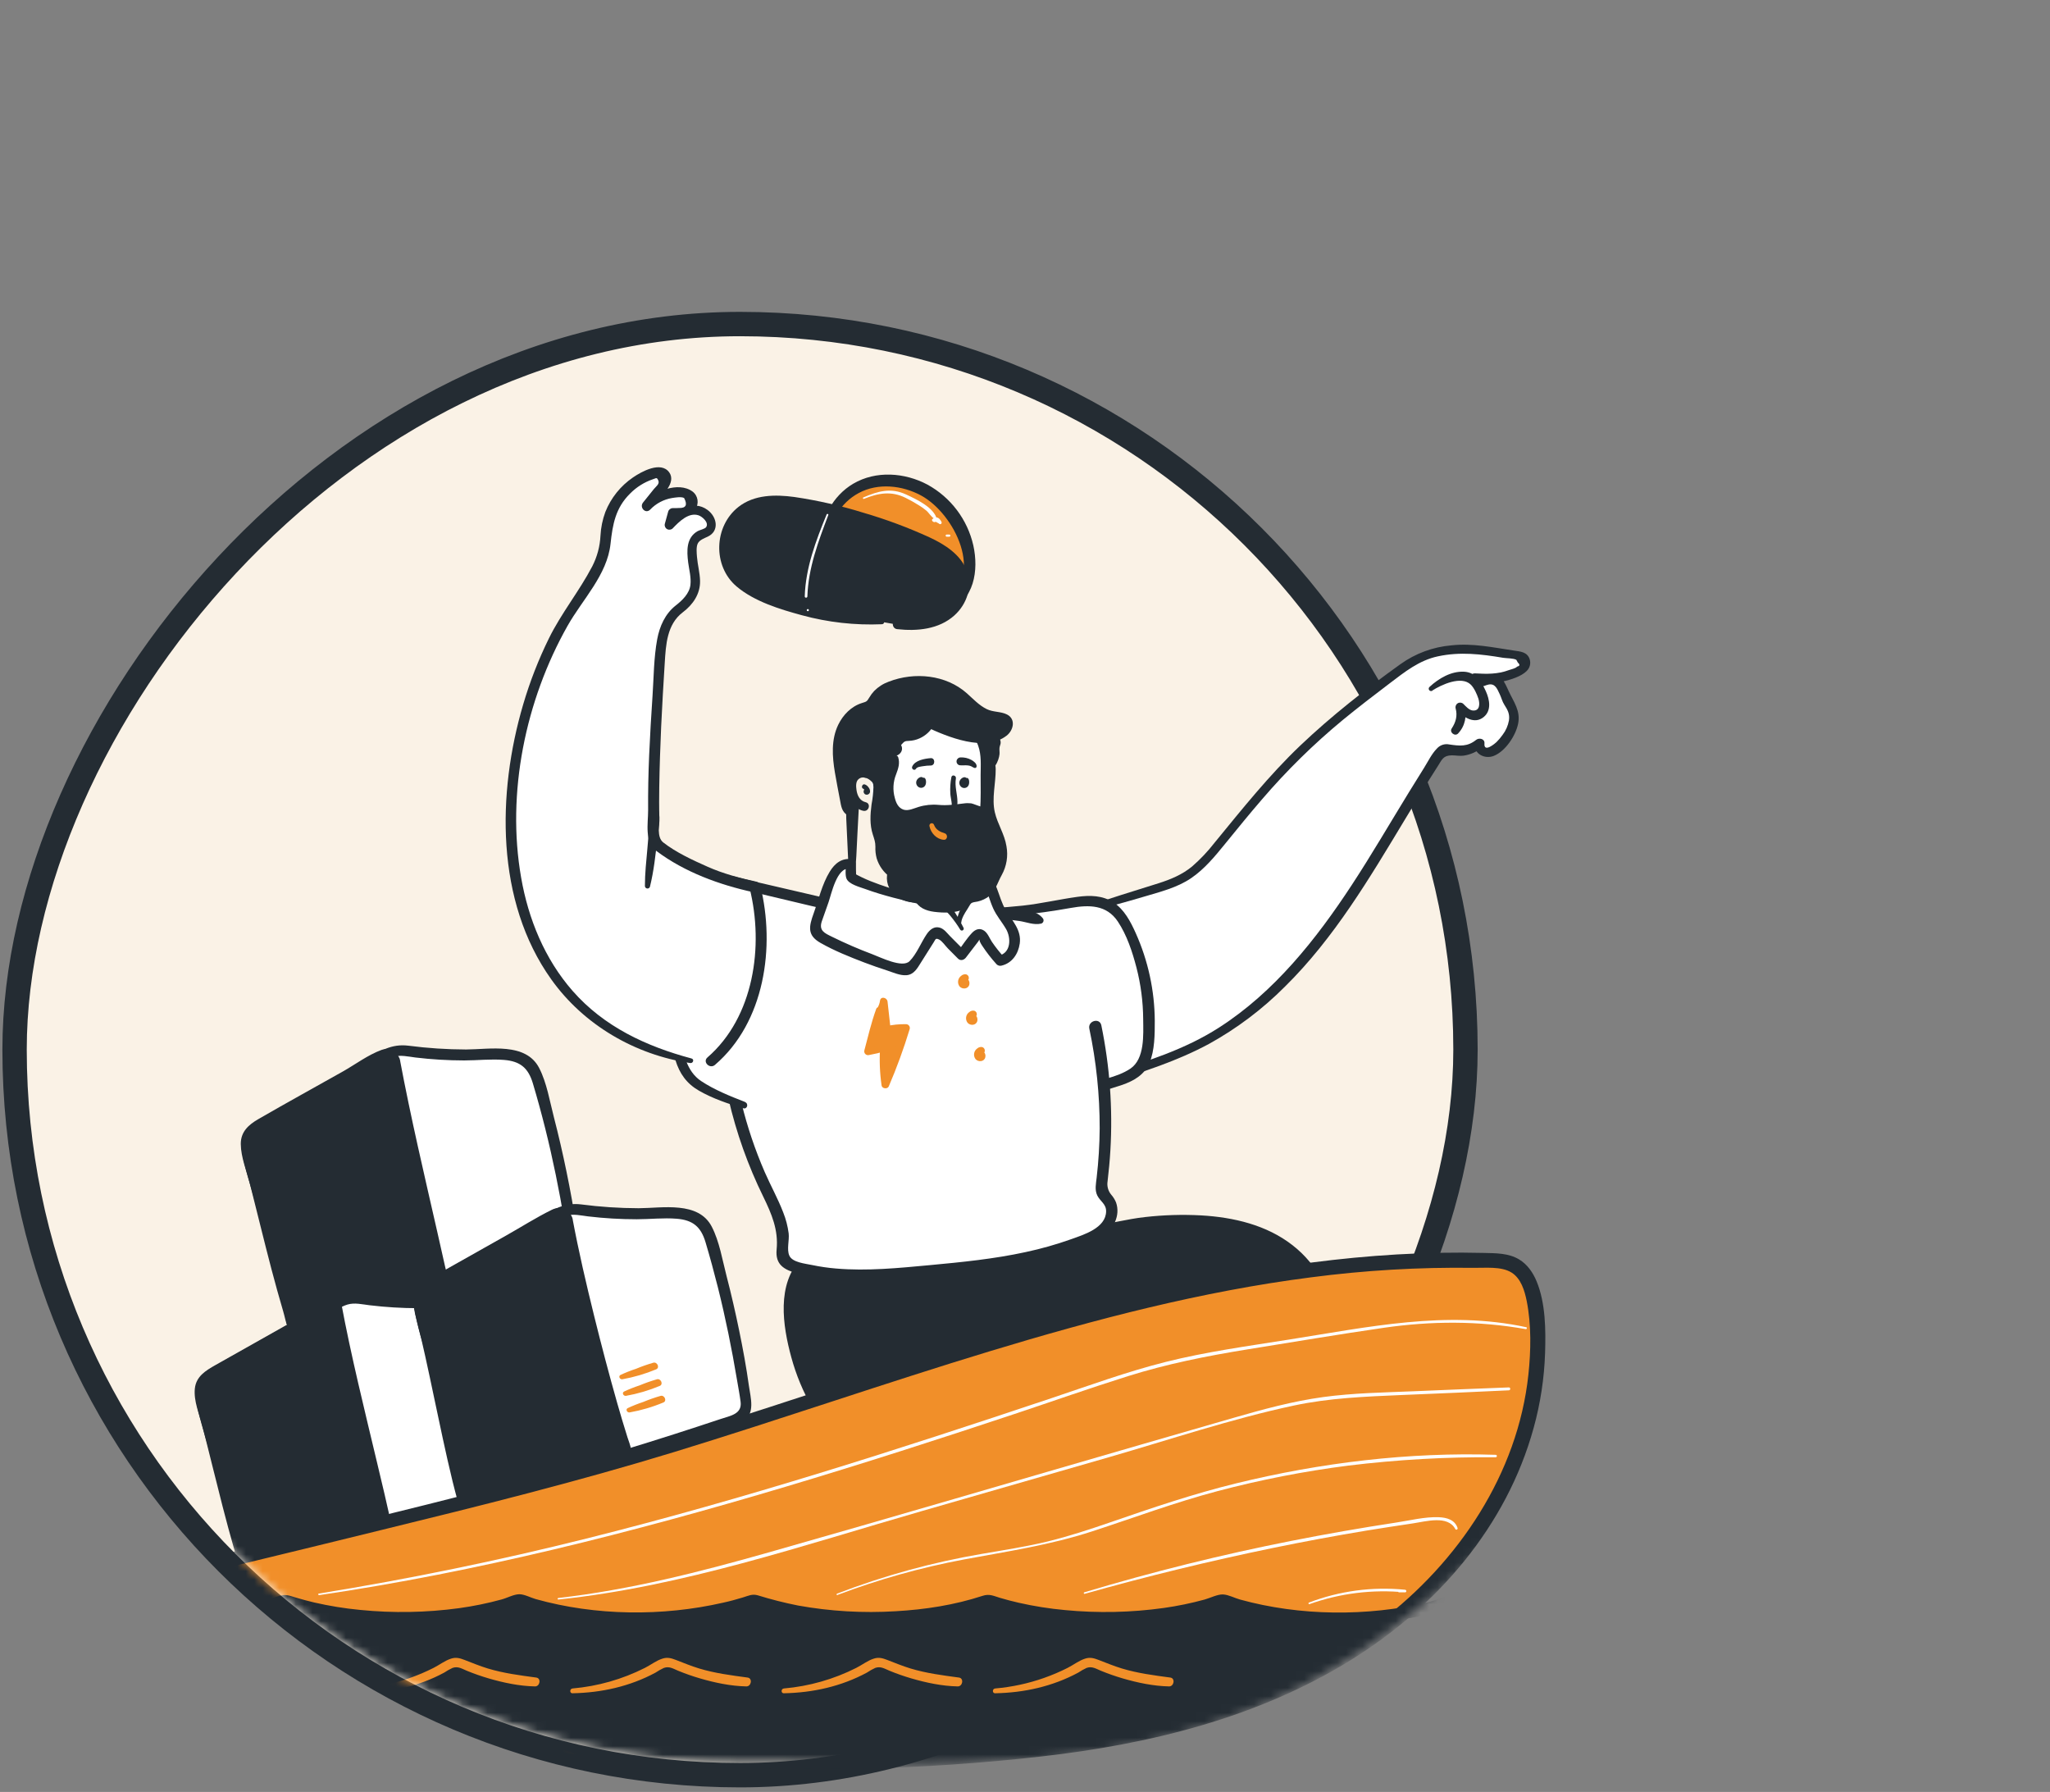 <svg width="246" height="215" viewBox="0 0 246 215" fill="none" xmlns="http://www.w3.org/2000/svg">
<rect x="0" y="0" width="246" height="215" fill="#808080" stroke="none"/>
<g clip-path="url(#clip0_2526_25330)">
<rect x="1.461" y="-1.461" width="174.109" height="174.109" rx="87.055" transform="matrix(-1 0 0 1 177.319 40.34)" fill="#FAF2E6"/>
<rect x="1.461" y="-1.461" width="174.109" height="174.109" rx="87.055" transform="matrix(-1 0 0 1 177.319 40.34)" stroke="#242C33" stroke-width="2.923"/>
<mask id="mask0_2526_25330" style="mask-type:alpha" maskUnits="userSpaceOnUse" x="3" y="3" width="224" height="209">
<path d="M3.21 125.933C3.21 173.204 41.532 211.526 88.803 211.526C136.075 211.526 180.001 219.407 219.001 110.5C245.501 36.499 196.001 26 83.915 3.423C36.644 3.423 3.21 78.661 3.21 125.933Z" fill="#C4C4C4"/>
</mask>
<g mask="url(#mask0_2526_25330)">
<path d="M34.945 158.057C33.089 152.033 31.52 144.891 29.876 138.803C29.648 137.933 29.419 136.958 29.846 136.164C30.166 135.57 30.785 135.209 31.372 134.878L45.789 126.754C46.281 126.44 46.821 126.209 47.388 126.069C47.995 125.988 48.613 126.007 49.214 126.126C52.186 126.522 55.187 126.648 58.181 126.5C60.27 126.4 62.789 126.361 63.933 128.115C64.205 128.576 64.408 129.073 64.538 129.592C66.447 135.979 67.867 142.503 68.785 149.106C68.849 149.563 68.904 150.076 68.669 150.476C68.434 150.876 67.892 151.109 67.413 151.273C58.15 154.413 48.788 157.252 39.327 159.79C38.414 160.034 37.466 160.276 36.553 160.057C35.639 159.838 34.801 158.993 34.936 158.064" fill="white"/>
<path d="M35.251 157.973C34.377 154.548 33.566 151.122 32.774 147.684C32.372 145.941 31.934 144.206 31.507 142.471C31.315 141.691 31.117 140.914 30.913 140.139C30.685 139.226 30.253 138.217 30.264 137.262C30.278 136.159 31.258 135.703 32.091 135.23L34.818 133.693L39.88 130.839L44.947 127.985C45.666 127.581 46.415 127.042 47.21 126.797C48.061 126.537 49.002 126.775 49.861 126.88C51.797 127.112 53.746 127.229 55.697 127.231C57.295 127.231 58.894 127.039 60.492 127.17C62.426 127.327 63.392 128.133 63.945 129.983C64.486 131.787 64.977 133.602 65.436 135.426C66.349 139.08 67.096 142.765 67.719 146.476C67.868 147.362 68.041 148.248 68.155 149.138C68.347 150.625 66.892 150.814 65.771 151.193C63.945 151.802 62.113 152.401 60.278 152.99C56.184 154.301 52.074 155.553 47.947 156.746C45.883 157.342 43.813 157.922 41.739 158.489C40.414 158.847 35.491 160.772 35.573 158.059C35.596 157.249 34.349 157.253 34.318 158.059C34.263 159.528 35.459 160.592 36.87 160.745C38.85 160.962 41.056 159.971 42.933 159.445C47.358 158.208 51.766 156.914 56.156 155.564C58.278 154.902 60.395 154.226 62.508 153.536C63.565 153.189 64.621 152.84 65.675 152.488C66.575 152.184 67.589 151.963 68.415 151.488C69.961 150.606 69.349 148.656 69.151 147.216C68.845 144.994 68.434 142.786 67.984 140.594C67.534 138.402 67.029 136.21 66.466 134.038C65.97 132.129 65.614 129.912 64.705 128.149C63.107 125.03 58.768 125.907 55.928 125.918C53.615 125.912 51.306 125.76 49.013 125.462C46.958 125.208 45.623 126.103 43.889 127.078C39.932 129.314 35.974 131.548 32.016 133.78C30.308 134.744 28.703 135.607 28.999 137.845C29.292 140.048 30.105 142.267 30.657 144.421C31.842 149.031 33.039 153.675 34.646 158.162C34.703 158.317 34.87 158.403 35.029 158.359C35.188 158.314 35.287 158.156 35.256 157.993L35.251 157.973Z" fill="#242C33"/>
<path d="M47.303 127.316C47.249 127.02 47.056 126.769 46.784 126.641C46.512 126.513 46.195 126.524 45.933 126.672L45.785 126.754L31.367 134.878C30.78 135.209 30.162 135.563 29.842 136.164C29.415 136.959 29.637 137.934 29.872 138.804C31.513 144.891 33.084 152.034 34.941 158.057C34.806 158.986 35.644 159.831 36.557 160.051C37.471 160.27 38.425 160.028 39.332 159.783C43.064 158.78 46.785 157.731 50.493 156.635C51.569 156.315 53.37 155.128 53.135 154.029C51.623 146.987 48.822 135.515 47.303 127.316Z" fill="#242C33"/>
<path d="M47.988 127.126C47.657 126.14 46.755 125.614 45.748 125.984C44.15 126.574 42.624 127.72 41.145 128.556C37.768 130.458 34.37 132.325 31.013 134.264C29.828 134.949 28.885 135.782 28.894 137.26C28.906 138.845 29.605 140.525 29.993 142.055C30.86 145.457 31.68 148.873 32.573 152.269C33.018 153.958 33.486 155.646 33.98 157.322C34.374 158.644 34.374 159.815 35.761 160.505C37.147 161.194 38.761 160.681 40.17 160.302C42.038 159.796 43.901 159.28 45.76 158.753C47.504 158.258 49.335 157.856 51.03 157.203C52.028 156.817 53.098 156.134 53.614 155.166C54.13 154.198 53.644 153.008 53.42 151.999C53.116 150.618 52.805 149.237 52.486 147.855C50.918 140.966 49.29 134.084 47.988 127.133C47.821 126.238 46.451 126.617 46.618 127.512C47.57 132.622 48.717 137.696 49.87 142.765C50.422 145.201 50.976 147.629 51.53 150.049C51.76 151.068 51.988 152.087 52.215 153.109C52.32 153.584 52.544 154.095 52.336 154.557C52.094 155.091 51.365 155.495 50.852 155.739C49.632 156.326 48.18 156.584 46.885 156.956C45.314 157.413 43.74 157.857 42.163 158.288C40.725 158.683 39.154 159.306 37.66 159.407C37.204 159.438 36.747 159.452 36.334 159.212C35.792 158.89 35.802 158.589 35.649 158.071C35.461 157.386 35.263 156.701 35.064 156.004C33.466 150.504 32.224 144.914 30.755 139.379C30.545 138.589 30.098 137.525 30.378 136.716C30.659 135.908 31.815 135.454 32.502 135.068L37.178 132.43L41.855 129.795L43.997 128.59C44.282 128.428 46.435 126.991 46.611 127.519C46.906 128.366 48.278 127.996 47.988 127.126Z" fill="#242C33"/>
<path d="M29.41 187.778C27.549 181.759 25.981 174.612 24.353 168.526C24.124 167.654 23.896 166.681 24.323 165.887C24.643 165.293 25.259 164.932 25.846 164.601L40.263 156.477C40.755 156.163 41.295 155.932 41.862 155.792C42.47 155.713 43.087 155.733 43.688 155.851C46.664 156.248 49.669 156.374 52.667 156.228C54.756 156.125 57.277 156.089 58.421 157.84C58.693 158.302 58.896 158.8 59.026 159.32C60.934 165.701 62.352 172.218 63.271 178.815C63.337 179.272 63.392 179.786 63.154 180.185C62.917 180.585 62.38 180.818 61.901 180.98C52.638 184.122 43.276 186.962 33.815 189.499C32.902 189.744 31.954 189.986 31.038 189.766C30.123 189.547 29.289 188.702 29.424 187.771" fill="white"/>
<path d="M29.714 187.696C28.842 184.27 28.031 180.845 27.236 177.407C26.835 175.664 26.398 173.929 25.971 172.191C25.777 171.415 25.581 170.636 25.378 169.862C25.138 168.949 24.718 167.94 24.729 166.985C24.743 165.88 25.723 165.426 26.556 164.953L29.296 163.416L34.363 160.564L39.423 157.71C40.145 157.303 40.891 156.767 41.688 156.523C42.54 156.262 43.478 156.5 44.339 156.602C46.276 156.836 48.225 156.954 50.175 156.956C51.774 156.956 53.372 156.765 54.971 156.895C56.905 157.052 57.871 157.858 58.423 159.708C58.962 161.51 59.453 163.327 59.914 165.152C60.828 168.805 61.574 172.488 62.198 176.201C62.346 177.087 62.517 177.973 62.634 178.863C62.826 180.348 61.369 180.537 60.248 180.918C58.421 181.527 56.59 182.126 54.754 182.715C50.662 184.026 46.552 185.278 42.423 186.472C40.359 187.068 38.29 187.649 36.217 188.214C34.893 188.572 29.97 190.497 30.052 187.782C30.075 186.974 28.826 186.976 28.796 187.782C28.739 189.253 29.938 190.317 31.349 190.47C33.326 190.698 35.534 189.696 37.409 189.171C41.821 187.924 46.23 186.638 50.612 185.273C52.743 184.614 54.861 183.939 56.966 183.247C58.023 182.9 59.078 182.55 60.133 182.197C61.033 181.896 62.047 181.672 62.873 181.199C64.419 180.316 63.807 178.368 63.609 176.927C63.3 174.705 62.892 172.495 62.442 170.305C61.992 168.115 61.487 165.921 60.923 163.75C60.428 161.841 60.072 159.623 59.161 157.861C57.562 154.742 53.224 155.616 50.383 155.627C48.072 155.623 45.763 155.47 43.471 155.171C41.416 154.92 40.078 155.815 38.347 156.79L26.476 163.492C24.768 164.453 23.161 165.318 23.46 167.556C23.759 169.794 24.565 171.979 25.117 174.132C26.303 178.742 27.497 183.387 29.104 187.871C29.134 187.98 29.22 188.065 29.329 188.094C29.438 188.122 29.554 188.091 29.634 188.01C29.713 187.93 29.744 187.814 29.714 187.705V187.696Z" fill="#242C33"/>
<path d="M40.252 156.477C40.138 155.852 40.955 156.084 40.4 156.395L40.252 156.477L25.834 164.602C25.248 164.933 24.631 165.287 24.311 165.887C23.882 166.682 24.106 167.654 24.341 168.527C25.981 174.612 27.552 181.757 29.41 187.78C29.276 188.71 30.111 189.555 31.025 189.774C31.938 189.993 32.892 189.751 33.801 189.507C37.534 188.505 41.254 187.455 44.96 186.358C46.039 186.041 46.691 184.945 46.454 183.846C44.94 176.806 41.77 164.677 40.252 156.477Z" fill="#242C33"/>
<path d="M40.962 156.478L40.092 156.667L39.909 155.982C40.014 155.649 39.135 156.297 39.115 156.309L37.946 156.966L35.608 158.284L30.543 161.14C28.983 162.017 27.424 162.895 25.866 163.775C24.691 164.44 23.528 165.134 23.38 166.611C23.232 168.089 23.901 169.618 24.257 171C24.666 172.58 25.058 174.165 25.453 175.747C26.284 179.079 27.111 182.412 28.056 185.714C28.313 186.492 28.525 187.284 28.691 188.087C28.744 188.572 28.928 189.034 29.225 189.422C30.105 190.518 31.495 190.69 32.803 190.468C34.365 190.201 35.907 189.676 37.432 189.253C39.295 188.737 41.155 188.209 43.01 187.669C44.262 187.306 45.785 187.121 46.625 186.018C47.369 185.041 47.216 183.997 46.967 182.878C46.424 180.408 45.837 177.946 45.248 175.485C43.73 169.107 42.14 162.736 40.937 156.288C40.77 155.393 39.403 155.772 39.567 156.667C40.583 162.12 41.887 167.52 43.175 172.916C43.794 175.507 44.417 178.097 45.017 180.693C45.246 181.714 45.543 182.748 45.702 183.782C46.07 185.949 43.328 186.098 41.775 186.554C40.222 187.011 38.631 187.452 37.055 187.888C35.441 188.345 33.509 189.169 31.817 189.153C30.675 189.153 30.273 188.61 30.095 187.596C29.983 186.968 29.712 186.333 29.534 185.719C29.043 184.024 28.588 182.319 28.145 180.613C27.353 177.546 26.609 174.468 25.825 171.4C25.629 170.631 25.429 169.862 25.225 169.093C25.031 168.356 24.663 167.479 24.814 166.712C24.999 165.778 25.828 165.426 26.584 164.999L29.31 163.462L39.441 157.754C40.026 157.425 41.971 156.667 41.097 155.669C40.43 154.911 39.546 155.697 39.544 156.482C39.539 157.391 40.96 157.393 40.962 156.478Z" fill="#242C33"/>
<path d="M55.658 177.108C53.799 171.086 52.233 163.942 50.589 157.856C50.361 156.984 50.132 156.011 50.559 155.217C50.879 154.623 51.495 154.262 52.082 153.931L66.5 145.807C66.992 145.493 67.532 145.262 68.098 145.122C68.706 145.043 69.323 145.063 69.925 145.181C72.9 145.578 75.905 145.704 78.903 145.558C80.992 145.455 83.513 145.419 84.657 147.17C84.925 147.632 85.125 148.131 85.251 148.65C87.158 155.031 88.578 161.549 89.498 168.145C89.562 168.602 89.617 169.116 89.379 169.515C89.126 169.954 88.605 170.148 88.126 170.31C78.863 173.452 69.501 176.292 60.04 178.829C59.127 179.074 58.179 179.313 57.266 179.097C56.352 178.88 55.514 178.033 55.649 177.101" fill="white"/>
<path d="M55.962 177.025C55.09 173.6 54.279 170.175 53.484 166.736C53.082 164.994 52.646 163.259 52.219 161.521C52.028 160.745 51.829 159.966 51.626 159.192C51.386 158.279 50.966 157.269 50.977 156.315C50.991 155.21 51.97 154.755 52.804 154.283L55.532 152.746L60.599 149.894L65.666 147.051C66.388 146.645 67.135 146.108 67.931 145.864C68.783 145.601 69.724 145.841 70.582 145.944C72.518 146.173 74.465 146.287 76.414 146.286C78.013 146.286 79.611 146.094 81.209 146.224C83.143 146.382 84.109 147.188 84.662 149.038C85.201 150.839 85.692 152.657 86.153 154.481C87.066 158.135 87.813 161.818 88.436 165.531C88.585 166.417 88.756 167.303 88.873 168.193C89.064 169.677 87.61 169.867 86.486 170.248C84.66 170.857 82.828 171.456 80.992 172.045C76.901 173.356 72.79 174.608 68.662 175.801C66.598 176.398 64.529 176.979 62.456 177.544C61.131 177.902 56.208 179.827 56.291 177.112C56.313 176.304 55.064 176.306 55.035 177.112C54.978 178.583 56.176 179.647 57.588 179.8C59.565 180.028 61.773 179.026 63.648 178.5C68.073 177.26 72.484 175.973 76.871 174.607C78.995 173.948 81.113 173.273 83.226 172.582C84.282 172.235 85.338 171.885 86.393 171.531C87.292 171.23 88.306 171.006 89.133 170.534C90.679 169.65 90.067 167.702 89.868 166.261C89.56 164.04 89.151 161.829 88.701 159.639C88.251 157.45 87.747 155.255 87.183 153.084C86.687 151.175 86.331 148.958 85.42 147.193C83.822 144.076 79.483 144.95 76.643 144.962C74.331 144.957 72.023 144.804 69.731 144.505C67.676 144.254 66.338 145.149 64.607 146.124L52.733 152.826C51.025 153.787 49.418 154.653 49.717 156.89C50.016 159.128 50.822 161.313 51.374 163.466C52.559 168.077 53.754 172.721 55.361 177.206C55.391 177.315 55.477 177.399 55.586 177.428C55.695 177.457 55.811 177.425 55.891 177.345C55.97 177.264 56.001 177.148 55.971 177.039L55.962 177.025Z" fill="#242C33"/>
<path d="M68.016 146.366C67.961 146.071 67.768 145.82 67.496 145.693C67.225 145.565 66.908 145.576 66.646 145.722L66.497 145.804L52.08 153.929C51.493 154.26 50.877 154.614 50.557 155.214C50.128 156.009 50.352 156.982 50.587 157.854C52.226 163.939 54.165 175.315 56.021 181.339C55.886 182.27 56.357 178.882 57.273 179.101C58.188 179.32 59.138 179.078 60.047 178.834C63.781 177.831 67.501 176.781 71.206 175.685C72.284 175.365 75.398 175 75.037 173.931C73.201 168.54 69.53 154.55 68.016 146.366Z" fill="#242C33"/>
<path d="M68.699 146.179C68.324 145.055 67.276 144.631 66.216 145.151C64.328 146.081 62.52 147.236 60.686 148.268L55.037 151.451L52.308 152.988C51.582 153.397 50.785 153.783 50.24 154.433C49.21 155.669 49.708 157.272 50.068 158.66C50.429 160.048 50.74 161.416 51.046 162.802C51.765 166.044 52.416 169.301 53.126 172.548C53.5 174.276 53.886 176.002 54.306 177.722C54.506 178.53 54.715 179.336 54.934 180.14C55.071 180.629 55.325 181.133 55.293 181.51C55.222 182.311 56.501 182.469 56.686 181.699C56.754 181.419 56.809 181.135 56.889 180.857C56.943 180.585 57.036 180.323 57.165 180.078C57.421 179.701 57.27 179.873 57.667 179.886C59.951 179.969 62.364 178.957 64.538 178.35C66.881 177.697 69.206 176.948 71.557 176.333C72.724 176.027 74.186 175.95 75.17 175.178C76.154 174.406 75.604 173.42 75.293 172.438C74.859 171.068 74.455 169.698 74.062 168.328C73.078 164.873 72.167 161.398 71.304 157.911C70.345 154.029 69.434 150.127 68.699 146.193C68.532 145.295 67.164 145.677 67.329 146.569C68.612 153.449 70.345 160.27 72.213 167.001C72.631 168.508 73.06 170.013 73.514 171.509C73.688 172.081 73.867 172.653 74.051 173.226C74.112 173.415 74.311 173.767 74.293 173.966C74.275 174.164 74.22 174.144 73.813 174.303C72.398 174.863 70.767 175.091 69.306 175.518C66.951 176.205 64.591 176.873 62.227 177.523C60.917 177.882 59.437 178.505 58.065 178.491C57.391 178.491 56.891 178.263 56.352 178.77C55.69 179.395 55.521 180.485 55.318 181.33L56.711 181.517C56.683 181.832 56.711 181.245 56.711 181.167C56.637 180.829 56.539 180.496 56.416 180.172C56.208 179.437 56.011 178.698 55.827 177.955C55.4 176.265 55.017 174.564 54.644 172.863C53.884 169.392 53.185 165.91 52.416 162.441C52.082 160.93 51.731 159.423 51.34 157.925C51.039 156.783 50.721 155.696 51.858 154.906C52.772 154.274 53.815 153.785 54.781 153.241L61.017 149.727L64.134 147.969C64.468 147.782 67.16 146.049 67.331 146.569C67.618 147.419 68.989 147.051 68.699 146.179Z" fill="#242C33"/>
<path d="M74.681 165.485C76.074 165.236 77.435 164.836 78.741 164.291C79.209 164.094 78.866 163.377 78.407 163.496C77.698 163.701 77.002 163.945 76.32 164.229C75.687 164.437 75.066 164.682 74.462 164.964C74.156 165.12 74.384 165.535 74.69 165.485H74.681Z" fill="#F18F29"/>
<path d="M75.115 167.474C76.508 167.226 77.869 166.826 79.175 166.28C79.631 166.083 79.3 165.366 78.839 165.485C78.13 165.69 77.433 165.934 76.752 166.218C76.119 166.426 75.499 166.671 74.896 166.953C74.587 167.108 74.816 167.524 75.124 167.474H75.115Z" fill="#F18F29"/>
<path d="M75.546 169.463C76.941 169.215 78.304 168.815 79.611 168.268C80.068 168.072 79.737 167.355 79.275 167.476C78.566 167.68 77.87 167.924 77.188 168.207C76.556 168.416 75.936 168.661 75.332 168.942C75.024 169.097 75.254 169.513 75.56 169.463H75.546Z" fill="#F18F29"/>
<path d="M130.236 109.165L138.392 106.711C139.646 106.334 140.904 105.953 142.046 105.3C143.889 104.242 145.265 102.559 146.613 100.899C149.627 97.177 152.664 93.46 156.107 90.133C159.61 86.751 163.501 83.804 167.38 80.863C168.428 80.07 169.49 79.264 170.7 78.757C172.045 78.191 173.516 78.006 174.97 77.887C177.429 77.684 179.925 78.378 182.396 78.682C182.72 78.718 182.993 78.941 183.091 79.251C183.19 79.562 183.097 79.902 182.853 80.118C182.423 80.486 181.77 80.71 181.071 80.986C179.788 81.49 178.359 81.424 176.982 81.349C176.982 81.817 177.667 81.918 178.103 81.746C178.539 81.575 179.016 81.278 179.434 81.477C179.625 81.585 179.783 81.743 179.891 81.933C180.339 82.617 180.694 83.357 180.946 84.135C181.665 84.79 181.859 85.886 181.619 86.829C181.38 87.772 180.795 88.587 180.142 89.309C179.738 89.766 179.254 90.202 178.653 90.257C178.053 90.311 177.388 89.754 177.571 89.181C176.662 89.979 175.421 90.287 174.244 90.005C173.931 89.928 173.6 89.809 173.299 89.923C173.055 90.047 172.856 90.244 172.73 90.487C168.572 96.828 164.992 103.544 160.603 109.727C156.214 115.91 150.894 121.637 144.163 125.142C140.63 126.983 136.801 128.165 132.997 129.339" fill="white"/>
<path d="M130.323 109.476C132.638 108.894 134.951 108.277 137.242 107.592C139.187 107.01 141.242 106.517 142.95 105.352C144.548 104.258 145.777 102.76 146.987 101.274C148.453 99.472 149.921 97.666 151.44 95.906C154.391 92.462 157.632 89.277 161.128 86.388C162.975 84.872 164.871 83.42 166.775 81.977C168.563 80.621 170.282 79.237 172.527 78.753C175.185 78.175 177.729 78.476 180.375 78.922C180.747 78.983 181.647 78.97 181.962 79.168L182.142 79.497C182.416 79.744 182.387 79.904 182.056 79.979C181.864 80.207 181.336 80.296 181.071 80.397C179.72 80.908 178.375 80.874 176.961 80.79C176.787 80.791 176.623 80.873 176.517 81.011C176.412 81.149 176.376 81.329 176.42 81.497C176.558 82.035 177.049 82.405 177.603 82.39C177.998 82.404 178.267 82.201 178.637 82.13C179.418 81.984 179.663 82.648 179.971 83.297C180.167 83.71 180.27 84.169 180.517 84.55C180.925 85.19 181.186 85.651 181.074 86.436C180.961 87.067 180.7 87.661 180.311 88.169C180.093 88.479 179.849 88.768 179.58 89.035C179.482 89.133 178.028 90.405 178.135 89.188C178.183 88.624 177.484 88.487 177.133 88.772C176.08 89.619 175.139 89.498 173.906 89.318C173.355 89.204 172.786 89.397 172.417 89.823C171.792 90.457 171.344 91.403 170.871 92.154C170.26 93.12 169.657 94.095 169.061 95.07C166.777 98.794 164.585 102.564 162.192 106.213C157.931 112.709 152.908 119.039 146.286 123.286C142.162 125.937 137.493 127.396 132.835 128.819C132.163 129.022 132.451 130.084 133.125 129.871C137.207 128.595 141.29 127.289 145.069 125.252C148.424 123.4 151.499 121.081 154.203 118.365C160.103 112.552 164.362 105.338 168.609 98.294C169.901 96.15 171.198 94.008 172.55 91.9C173.041 91.138 173.173 90.638 174.224 90.624C174.694 90.624 175.137 90.725 175.621 90.665C176.483 90.541 177.292 90.171 177.95 89.601L176.948 89.188C176.838 90.451 178.167 91.124 179.258 90.69C180.656 90.135 181.887 88.256 182.174 86.831C182.487 85.274 181.647 84.235 181.033 82.902C180.743 82.269 180.348 81.317 179.685 80.981C179.377 80.828 177.457 81.102 177.484 81.21L176.945 81.918C178.087 81.97 179.263 82.013 180.393 81.755C181.256 81.557 182.553 81.164 183.197 80.511C183.589 80.138 183.727 79.572 183.551 79.061C183.25 78.214 182.455 78.173 181.686 78.056C179.156 77.682 176.717 77.143 174.15 77.431C171.95 77.622 169.842 78.403 168.047 79.691C163.868 82.687 159.758 85.909 156.027 89.457C152.266 93.042 149.038 97.097 145.752 101.103C144.946 102.143 144.04 103.101 143.046 103.964C141.849 104.948 140.47 105.516 139.007 105.98C136.038 106.916 133.07 107.807 130.149 108.848C129.978 108.895 129.877 109.073 129.924 109.244C129.972 109.416 130.149 109.516 130.321 109.469L130.323 109.476Z" fill="#242C33"/>
<path d="M171.881 82.849C172.959 82.153 175.374 81.034 176.498 82.148C176.911 82.559 177.231 83.29 177.411 83.833C177.599 84.445 177.589 85.343 176.703 85.242C176.283 85.196 175.877 84.722 175.601 84.452C175.421 84.281 175.15 84.249 174.936 84.374C174.721 84.499 174.615 84.75 174.676 84.991C174.916 85.884 174.699 86.646 174.203 87.404C173.899 87.861 174.596 88.409 174.975 88C175.827 87.087 176.044 85.9 175.742 84.696L174.817 85.235C175.653 86.066 176.936 86.943 178.051 86.023C179.003 85.235 178.752 83.934 178.309 82.95C177.779 81.776 177.085 80.652 175.669 80.591C174.123 80.522 172.648 81.397 171.559 82.401C171.433 82.497 171.408 82.676 171.503 82.802C171.598 82.928 171.778 82.953 171.904 82.858L171.881 82.849Z" fill="#242C33"/>
<path d="M115.59 109.478C119.629 109.594 123.668 109.269 127.635 108.508C129.437 108.16 131.412 107.752 133.015 108.64C134.191 109.293 134.917 110.526 135.488 111.743C137.489 116.038 138.253 120.805 137.694 125.51C137.593 126.359 137.433 127.234 136.94 127.93C136.237 128.926 134.997 129.364 133.833 129.72C130.321 130.794 126.742 131.633 123.119 132.232" fill="white"/>
<path d="M115.591 109.843C119.947 110.19 124.238 109.693 128.521 108.93C130.686 108.549 132.789 108.542 134.136 110.56C135.225 112.191 135.881 114.193 136.372 116.075C136.897 118.102 137.169 120.187 137.182 122.281C137.198 124.135 137.39 127.04 135.641 128.218C134.022 129.302 131.695 129.645 129.832 130.118C128.69 130.408 127.549 130.677 126.407 130.912C125.265 131.147 124.06 131.23 122.954 131.597C122.269 131.826 122.363 132.887 123.128 132.878C125.042 132.855 127.069 132.193 128.926 131.764C130.864 131.328 132.779 130.794 134.664 130.166C136.054 129.681 137.328 128.955 137.929 127.544C138.575 126.021 138.573 124.101 138.573 122.475C138.552 118.849 137.774 115.266 136.29 111.958C135.675 110.588 134.919 109.122 133.613 108.27C132.307 107.418 130.789 107.4 129.321 107.599C127.11 107.902 124.943 108.416 122.722 108.658C120.354 108.914 117.977 109.024 115.595 109.097C115.393 109.097 115.23 109.26 115.23 109.462C115.23 109.664 115.393 109.827 115.595 109.827L115.591 109.843Z" fill="#242C33"/>
<path d="M99.129 65.064C98.83 62.141 100.851 59.243 103.589 58.175C106.327 57.106 109.56 57.736 111.948 59.447C114.595 61.376 116.209 64.414 116.326 67.687C116.37 68.518 116.251 69.35 115.976 70.135C115.541 71.273 114.679 72.196 113.574 72.709" fill="#F18F29"/>
<path d="M99.248 65.063C99.165 62.465 100.546 60.038 102.822 58.782C105.274 57.412 108.366 57.713 110.779 59.01C114.965 61.268 119.066 69.514 113.481 72.532C113.252 72.658 113.453 72.989 113.682 72.877C116.518 71.562 116.947 68.338 116.308 65.57C115.622 62.596 113.704 60.053 111.033 58.576C108.521 57.227 105.324 56.934 102.746 58.332C100.351 59.633 98.719 62.31 99.025 65.063C99.04 65.203 99.253 65.21 99.253 65.063H99.248Z" fill="#F18F29"/>
<path d="M101.851 173.822C97.838 169.637 95.36 164.218 94.818 158.445C94.64 156.47 94.722 154.372 95.732 152.661C97.499 149.661 101.392 148.846 104.836 148.323L122.753 145.594C123.945 145.414 125.265 145.261 126.261 145.951C126.774 146.311 127.128 146.864 127.631 147.252C129.03 148.362 131.056 147.914 132.796 147.524C136 146.804 139.278 146.465 142.562 146.515C146.001 146.569 149.506 147.072 152.556 148.663C155.607 150.255 158.151 153.061 158.799 156.438C159.409 159.635 158.301 162.912 156.717 165.743C154.381 169.917 150.625 173.669 145.898 174.393" fill="#242C33"/>
<path d="M102.075 173.598C99.719 170.718 97.769 167.496 96.609 163.95C95.556 160.733 94.467 156.118 96.305 152.99C97.924 150.25 101.488 149.538 104.383 149.069C108.544 148.384 112.72 147.807 116.89 147.176C118.995 146.859 121.098 146.491 123.208 146.227C124.281 146.09 125.327 146.042 126.176 146.811C126.827 147.396 127.268 147.987 128.101 148.327C129.437 148.873 130.933 148.633 132.303 148.35C134.27 147.91 136.263 147.589 138.269 147.387C145.119 146.804 154.961 147.631 157.662 155.319C159.121 159.475 157.121 163.996 154.728 167.373C152.527 170.49 149.476 172.913 145.674 173.639C144.685 173.828 145.124 175.269 146.083 175.128C149.677 174.598 152.769 172.33 155.032 169.574C157.459 166.62 159.439 162.9 159.713 159.03C159.984 155.203 158.084 151.723 155.118 149.412C151.999 146.969 148.022 146.044 144.133 145.822C141.893 145.702 139.647 145.769 137.417 146.021C135.246 146.261 133.147 146.827 130.994 147.14C130.081 147.272 129.046 147.336 128.24 146.82C127.398 146.279 126.937 145.395 125.971 145.01C124.144 144.274 121.735 145.035 119.872 145.32L105.541 147.519C102.315 148.015 98.593 148.508 96.179 150.96C93.158 154.043 93.923 159.066 94.953 162.834C96.111 167.085 98.335 171.054 101.611 174.022C101.738 174.149 101.942 174.149 102.068 174.022C102.194 173.896 102.194 173.692 102.068 173.566L102.075 173.598Z" fill="#242C33"/>
<path d="M101.876 109.717C98.778 110.129 95.717 110.791 92.725 111.695C91.761 111.987 90.79 112.311 89.955 112.887C87.199 114.786 86.719 118.737 86.847 122.162C87.117 129.28 88.851 136.265 91.941 142.683C92.994 144.866 94.238 147.158 93.946 149.576C93.88 150.131 93.741 150.745 94.037 151.216C94.266 151.577 94.686 151.741 95.083 151.871C100.082 153.517 105.473 153.045 110.699 152.556C117.266 151.94 123.943 151.3 130.076 148.805C131.083 148.396 132.111 147.907 132.789 147.035C133.467 146.163 133.668 144.802 132.972 143.948C132.743 143.658 132.412 143.439 132.257 143.096C132.102 142.754 132.145 142.331 132.195 141.954C133.357 132.802 132.254 123.504 128.983 114.878C128.601 113.878 128.177 112.864 127.464 112.081C126.733 111.334 125.835 110.771 124.843 110.441C122.87 109.7 120.737 109.49 118.657 109.831" fill="white"/>
<path d="M101.876 109.717C98.778 110.129 95.717 110.791 92.725 111.695C91.761 111.987 90.79 112.311 89.955 112.887C87.199 114.786 86.719 118.737 86.847 122.162C87.117 129.28 88.851 136.265 91.941 142.683C92.994 144.866 94.238 147.158 93.946 149.576C93.88 150.131 93.741 150.745 94.037 151.216C94.266 151.577 94.686 151.741 95.083 151.871C100.082 153.517 105.473 153.045 110.699 152.556C117.266 151.94 123.943 151.3 130.076 148.805C131.083 148.396 132.111 147.907 132.789 147.035C133.467 146.163 133.668 144.802 132.972 143.948C132.743 143.658 132.412 143.439 132.257 143.096C132.102 142.754 132.145 142.331 132.195 141.954C133.357 132.802 132.254 123.504 128.983 114.878C128.601 113.878 128.177 112.864 127.464 112.081C126.733 111.334 125.835 110.771 124.843 110.441C122.87 109.7 120.737 109.49 118.657 109.831" fill="white"/>
<path d="M101.876 109.717C98.778 110.129 95.717 110.791 92.725 111.695C91.761 111.987 90.79 112.311 89.955 112.887C87.199 114.786 86.719 118.737 86.847 122.162C87.117 129.28 88.851 136.265 91.941 142.683C92.994 144.866 94.238 147.158 93.946 149.576C93.88 150.131 93.741 150.745 94.037 151.216C94.266 151.577 94.686 151.741 95.083 151.871C100.082 153.517 105.473 153.045 110.699 152.556C117.266 151.94 123.943 151.3 130.076 148.805C131.083 148.396 132.111 147.907 132.789 147.035C133.467 146.163 133.668 144.802 132.972 143.948C132.743 143.658 132.412 143.439 132.257 143.096C132.102 142.754 132.145 142.331 132.195 141.954C133.357 132.802 132.254 123.504 128.983 114.878C128.601 113.878 128.177 112.864 127.464 112.081C126.733 111.334 125.835 110.771 124.843 110.441C122.87 109.7 120.737 109.49 118.657 109.831" fill="white"/>
<path d="M125.117 110.152C124.445 109.314 123.183 109.202 122.178 109.074C121 108.925 119.835 109.074 118.657 109.088C117.561 109.099 117.805 110.859 118.856 110.553C119.975 110.227 121.173 110.325 122.313 110.499C123.201 110.631 124.046 111.015 124.941 110.814C125.075 110.774 125.178 110.667 125.214 110.532C125.25 110.397 125.213 110.253 125.117 110.152Z" fill="#242C33"/>
<path d="M101.876 109.32C99.785 109.571 97.716 109.841 95.654 110.293C93.754 110.711 91.619 111.072 89.925 112.085C87.185 113.727 86.326 117.031 86.166 120.027C85.954 123.957 86.557 128.04 87.425 131.866C88.361 135.92 89.761 139.852 91.596 143.585C92.603 145.654 93.423 147.576 93.195 149.914C93.019 151.741 94.081 152.337 95.681 152.792C99.751 153.933 104.032 153.817 108.206 153.477C112.38 153.136 116.584 152.741 120.719 152.038C122.798 151.693 124.854 151.224 126.877 150.634C128.704 150.09 130.793 149.51 132.357 148.373C133.616 147.46 134.47 145.841 133.928 144.277C133.793 143.944 133.603 143.635 133.367 143.363C132.98 142.913 132.813 142.314 132.91 141.729C133.054 140.495 133.175 139.26 133.246 138.02C133.541 132.992 133.176 127.947 132.159 123.014C131.96 122.073 130.526 122.473 130.718 123.411C131.552 127.35 131.969 131.366 131.962 135.392C131.947 137.364 131.825 139.333 131.599 141.292C131.519 142.003 131.344 142.767 131.677 143.439C132.026 144.144 132.746 144.448 132.734 145.334C132.704 147.348 130.04 148.138 128.524 148.684C126.74 149.318 124.917 149.833 123.066 150.227C119.274 151.052 115.403 151.435 111.544 151.794C107.825 152.139 104.071 152.518 100.335 152.198C99.372 152.119 98.415 151.98 97.469 151.782C96.62 151.604 95.074 151.469 94.716 150.641C94.387 149.885 94.736 148.814 94.64 147.98C94.529 147.119 94.31 146.275 93.987 145.469C93.352 143.811 92.478 142.251 91.768 140.626C89.453 135.298 88.058 129.616 87.644 123.822C87.415 120.625 87.203 116.364 89.74 113.956C91.238 112.535 93.633 112.056 95.567 111.524C97.678 110.923 99.822 110.448 101.988 110.101C102.424 110.035 102.326 109.268 101.881 109.32H101.876Z" fill="#242C33"/>
<path d="M96.903 134.239C92.803 133.812 88.81 132.671 85.103 130.869C84.141 130.412 83.166 129.862 82.525 129.006C82.08 128.35 81.758 127.619 81.575 126.848C79.787 120.485 80.543 113.675 83.684 107.859C84.178 106.946 84.81 106.014 85.794 105.711C86.532 105.482 87.327 105.658 88.078 105.834L101.278 108.937" fill="white"/>
<path d="M89.397 132.209C87.628 131.524 85.712 130.757 84.125 129.698C82.387 128.533 81.988 126.375 81.629 124.446C80.983 120.885 81.122 117.227 82.036 113.725C82.484 111.981 83.126 110.292 83.949 108.69C84.34 107.934 84.767 107.035 85.5 106.548C86.47 105.904 87.753 106.414 88.785 106.658C92.896 107.626 96.999 108.602 101.095 109.585C101.929 109.784 102.285 108.494 101.449 108.302C97.631 107.424 93.816 106.538 90.003 105.644C88.537 105.302 86.785 104.605 85.306 105.235C84.059 105.765 83.362 107.083 82.794 108.231C79.887 113.995 79.14 121.018 81.056 127.206C81.552 128.818 82.399 130.008 83.876 130.86C85.532 131.81 87.379 132.431 89.201 132.97C89.685 133.113 89.856 132.403 89.404 132.228L89.397 132.209Z" fill="#242C33"/>
<path d="M110.695 108.252C108.654 107.544 104 106.372 102.153 105.256L102.1 103.657C100.867 103.356 99.995 104.815 99.568 106.012L97.942 110.578C97.814 110.935 97.686 111.323 97.803 111.684C97.94 112.108 98.367 112.357 98.764 112.563C101.74 114.098 104.859 115.34 108.076 116.271C108.366 116.388 108.685 116.411 108.989 116.337C109.286 116.19 109.527 115.949 109.674 115.652L111.825 112.268C111.911 112.128 112.031 112.012 112.175 111.932C112.554 111.725 112.775 111.932 112.971 112.138L115.394 114.581L117.189 112.236C117.272 112.125 117.407 112.065 117.545 112.075C117.684 112.085 117.807 112.165 117.874 112.286C118.477 113.357 119.204 114.353 120.039 115.255C121.139 115.097 121.792 113.839 121.801 112.727C121.81 111.615 120.888 110.622 120.281 109.69C119.673 108.759 119.443 107.911 119.077 106.861C119.02 106.61 118.897 106.379 118.721 106.192C118.404 105.925 117.926 106.03 117.529 106.151L113.942 107.236" fill="white"/>
<path d="M40.638 203.369C33.648 201.999 27.515 196.975 24.654 190.461C24.404 189.883 24.422 189.224 24.703 188.661C24.984 188.097 25.499 187.686 26.111 187.538L45.928 182.686C55.165 180.425 64.406 178.162 73.544 175.536C108.354 165.528 142.685 150.074 178.886 151.264C179.8 151.294 180.74 151.342 181.562 151.746C183.346 152.62 183.969 154.828 184.229 156.797C185.771 168.472 180.994 180.448 173.002 189.1C165.01 197.752 154.114 203.316 142.779 206.506C131.444 209.696 119.612 210.653 107.843 211.224C85.922 212.288 63.591 210.18 40.631 203.369" fill="#F18F29"/>
<path d="M40.663 203.28C35.126 202.066 30.244 198.823 26.979 194.19C25.837 192.555 23.021 188.682 26.248 187.709C26.967 187.492 27.718 187.351 28.447 187.175C34.148 185.787 39.848 184.392 45.547 182.992C57.382 180.094 69.201 177.151 80.855 173.577C93.512 169.695 106.016 165.336 118.684 161.487C131.353 157.637 144.172 154.296 157.294 152.6C163.758 151.745 170.275 151.358 176.795 151.44C178.359 151.465 180.348 151.25 181.724 152.09C183.037 152.892 183.576 154.481 183.859 155.913C184.439 158.833 184.403 161.962 184.088 164.912C182.802 177.089 175.564 187.89 165.932 195.16C155.97 202.681 143.859 206.675 131.665 208.737C124.797 209.899 117.846 210.479 110.887 210.872C104.299 211.247 97.707 211.402 91.108 211.21C77.478 210.83 63.923 209.04 50.662 205.869C47.313 205.062 43.984 204.169 40.674 203.188C40.575 203.161 40.471 203.219 40.444 203.319C40.416 203.418 40.474 203.521 40.574 203.549C67.863 211.605 96.62 213.404 124.822 210.132C137.744 208.634 150.698 205.465 161.845 198.526C171.968 192.226 180.156 182.77 183.369 171.139C184.172 168.269 184.632 165.314 184.739 162.336C184.825 159.637 184.834 156.477 183.761 153.945C182.688 151.412 180.565 151.079 178.053 151.015C174.577 150.927 171.102 150.985 167.627 151.189C153.999 151.967 140.584 154.842 127.462 158.495C114.033 162.236 100.86 166.809 87.585 171.054C73.971 175.393 60.184 179.005 46.312 182.403C40.78 183.759 35.247 185.115 29.712 186.469C28.077 186.873 24.916 187.042 24.369 189.022C24.095 190.025 24.631 190.936 25.081 191.797C25.714 193.008 26.459 194.157 27.305 195.231C28.989 197.381 31.041 199.215 33.367 200.647C35.595 202.007 38.049 202.957 40.613 203.451C40.729 203.474 40.779 203.298 40.663 203.273V203.28Z" fill="#F18F29"/>
<path d="M40.736 203.011C35.348 201.695 30.624 198.463 27.444 193.918C26.577 192.665 23.807 189.05 26.405 188.281C27.127 188.068 27.876 187.929 28.607 187.755C34.315 186.385 40.01 184.976 45.709 183.584C57.547 180.691 69.365 177.749 81.02 174.178C93.679 170.296 106.185 165.944 118.854 162.099C131.444 158.281 144.231 154.931 157.295 153.258C163.759 152.41 170.276 152.028 176.795 152.116C178.215 152.139 180.135 151.906 181.38 152.678C182.522 153.39 182.953 154.847 183.207 156.103C183.771 158.962 183.713 162.04 183.408 164.919C182.14 176.822 174.993 187.449 165.597 194.564C155.682 202.07 143.64 206.018 131.508 208.114C124.699 209.29 117.808 209.886 110.912 210.302C104.324 210.699 97.732 210.85 91.133 210.658C77.553 210.279 64.049 208.496 50.836 205.338C47.487 204.532 44.157 203.639 40.848 202.657C39.935 202.385 39.531 203.824 40.451 204.095C67.758 212.158 96.567 213.939 124.822 210.758C137.877 209.29 150.933 206.121 162.195 199.113C172.47 192.719 180.788 183.129 184.04 171.313C184.85 168.381 185.31 165.365 185.41 162.325C185.497 159.546 185.472 156.361 184.401 153.753C183.962 152.687 183.286 151.698 182.284 151.1C181.017 150.335 179.471 150.362 178.042 150.326C174.566 150.239 171.086 150.308 167.616 150.509C153.933 151.308 140.457 154.187 127.282 157.859C113.855 161.604 100.682 166.179 87.406 170.417C73.795 174.756 60.006 178.375 46.139 181.777C40.606 183.147 35.066 184.467 29.541 185.851C27.616 186.333 24.421 186.536 23.798 188.833C23.48 190.004 24.049 191.041 24.583 192.048C26.572 195.752 29.527 198.847 33.135 201.006C35.409 202.361 37.917 203.279 40.528 203.714C40.985 203.792 41.2 203.111 40.725 202.997L40.736 203.011Z" fill="#242C33"/>
<path d="M212.961 193.249C210.966 193.096 208.982 192.81 207.025 192.393C206.228 192.219 205.426 192.023 204.654 191.795C203.883 191.566 203.221 191.192 202.444 191.42C199.071 192.441 195.592 193.074 192.075 193.309C188.142 193.567 184.192 193.354 180.309 192.676C178.667 192.386 177.048 191.984 175.461 191.473C174.205 191.059 172.568 191.968 171.301 192.265C164.046 193.959 156.002 193.9 148.805 191.913C148.168 191.738 147.435 191.336 146.775 191.301C146.115 191.267 145.215 191.731 144.555 191.913C142.948 192.353 141.314 192.69 139.664 192.923C135.73 193.473 131.745 193.558 127.791 193.176C125.927 193.006 124.076 192.713 122.251 192.299C121.505 192.13 120.765 191.937 120.029 191.719C119.21 191.475 118.737 191.196 117.91 191.468C114.549 192.569 111.017 193.115 107.491 193.315C103.568 193.557 99.63 193.327 95.761 192.63C94.136 192.307 92.529 191.899 90.946 191.409C90.261 191.21 89.815 191.459 89.146 191.662C88.359 191.902 87.564 192.119 86.763 192.292C79.504 193.953 71.464 193.875 64.278 191.856C63.682 191.687 62.933 191.276 62.321 191.276C61.661 191.276 60.841 191.733 60.195 191.902C58.519 192.361 56.814 192.711 55.092 192.948C51.156 193.483 47.17 193.553 43.218 193.158C41.358 192.981 39.513 192.682 37.692 192.263C36.952 192.089 36.218 191.892 35.489 191.671C34.6 191.402 34.251 191.24 33.374 191.521C29.977 192.573 26.457 193.181 22.903 193.329C18.986 193.556 15.057 193.313 11.198 192.605C9.62 192.306 8.102 191.87 6.565 191.418C5.823 191.19 5.261 191.528 4.53 191.742C3.69 191.99 2.841 192.206 1.984 192.391C0.027 192.808 -1.957 193.094 -3.952 193.247C-4.866 193.32 -4.866 194.74 -3.952 194.667C-2.088 194.523 -0.233 194.273 1.603 193.918C2.48 193.748 3.35 193.545 4.213 193.311C4.973 193.103 5.738 192.685 6.512 192.891C9.97 193.804 13.363 194.507 16.943 194.717C20.743 194.954 24.558 194.769 28.317 194.165C30.05 193.891 31.762 193.496 33.441 192.984C34.849 192.548 36.603 193.475 38.039 193.784C45.141 195.302 52.847 195.245 59.894 193.452C60.622 193.267 61.462 192.84 62.2 192.767C62.938 192.694 63.885 193.224 64.579 193.398C66.249 193.824 67.944 194.147 69.653 194.366C73.49 194.87 77.372 194.942 81.225 194.58C83.034 194.416 84.831 194.146 86.607 193.772C88.043 193.464 89.793 192.535 91.206 192.973C94.562 193.972 98.027 194.559 101.525 194.72C105.32 194.94 109.128 194.74 112.88 194.124C114.603 193.851 116.304 193.458 117.972 192.948C118.726 192.719 119.242 192.98 119.986 193.192C120.845 193.441 121.717 193.649 122.594 193.834C129.75 195.329 137.527 195.254 144.61 193.377C145.263 193.204 146.028 192.804 146.695 192.79C147.419 192.777 148.412 193.283 149.124 193.475C150.77 193.887 152.438 194.201 154.121 194.414C157.994 194.914 161.913 194.975 165.8 194.594C167.601 194.425 169.391 194.149 171.159 193.768C171.913 193.601 172.664 193.416 173.406 193.201C174.379 192.923 174.776 192.761 175.742 193.057C179.115 194.042 182.595 194.615 186.106 194.763C189.958 194.975 193.821 194.749 197.622 194.09C199.282 193.797 200.869 193.322 202.497 192.904C203.23 192.715 203.901 193.076 204.62 193.277C205.534 193.531 206.462 193.749 207.406 193.932C209.243 194.281 211.097 194.528 212.961 194.669C213.875 194.743 213.875 193.322 212.961 193.249Z" fill="#242C33"/>
<path d="M160.749 194.112C155.397 194.112 150.495 193.318 146.686 191.998C142.877 193.318 137.975 194.112 132.625 194.112C127.275 194.112 122.37 193.318 118.561 191.998C114.752 193.318 109.85 194.112 104.5 194.112C99.15 194.112 94.248 193.318 90.439 191.998C86.63 193.318 81.725 194.112 76.375 194.112C71.025 194.112 66.123 193.318 62.314 191.998C58.505 193.318 53.603 194.112 48.251 194.112C42.898 194.112 37.998 193.318 34.19 191.998C31.676 192.84 29.082 193.42 26.449 193.729C29.689 198.615 34.87 202.239 40.638 203.369C63.597 210.18 85.938 212.288 107.85 211.215C119.609 210.644 131.444 209.685 142.786 206.497C152.04 203.894 161.003 199.704 168.33 193.548C165.821 193.926 163.287 194.114 160.749 194.112Z" fill="#242C33"/>
<path d="M38.297 191.384C57.282 188.593 75.944 183.848 94.311 178.368C103.482 175.628 112.592 172.696 121.671 169.673C126.238 168.155 130.78 166.547 135.372 165.106C140.043 163.638 144.8 162.693 149.629 161.91C155.109 161.03 160.589 160.099 166.07 159.306C171.778 158.484 177.388 158.459 183.081 159.466C183.227 159.491 183.291 159.274 183.143 159.238C173.609 157.169 164.104 159.238 154.648 160.727C149.711 161.51 144.736 162.186 139.884 163.405C135.223 164.577 130.691 166.239 126.137 167.764C107.724 173.929 89.217 179.882 70.368 184.597C59.758 187.252 49.051 189.453 38.247 191.201C38.131 191.219 38.181 191.393 38.295 191.377L38.297 191.384Z" fill="white"/>
<path d="M66.998 191.911C81.922 190.356 96.364 185.401 110.718 181.27C118.154 179.131 125.591 176.99 133.029 174.847C140.393 172.723 147.752 170.239 155.251 168.64C159.521 167.727 163.839 167.563 168.186 167.375C172.477 167.193 176.77 167.024 181.058 166.811C181.286 166.811 181.286 166.455 181.058 166.462C177.286 166.597 173.523 166.766 169.739 166.919C166.086 167.072 162.418 167.127 158.797 167.617C155.118 168.118 151.531 169.099 147.969 170.129C144.265 171.195 140.563 172.265 136.863 173.34C121.975 177.646 107.11 182.039 92.199 186.271C83.92 188.618 75.565 190.753 66.998 191.728C66.883 191.739 66.881 191.922 66.998 191.908V191.911Z" fill="white"/>
<path d="M100.49 191.363C105.421 189.498 110.507 188.073 115.689 187.102C120.895 186.132 126.03 185.376 131.083 183.725C136.107 182.086 141.025 180.245 146.131 178.898C151.279 177.54 156.51 176.519 161.79 175.843C167.664 175.126 173.579 174.792 179.496 174.843C179.57 174.833 179.626 174.77 179.626 174.695C179.626 174.621 179.57 174.557 179.496 174.548C169.054 174.208 158.489 175.489 148.343 177.973C143.21 179.227 138.239 180.919 133.25 182.643C130.796 183.49 128.325 184.301 125.802 184.926C123.155 185.57 120.461 185.979 117.78 186.442C111.862 187.454 106.058 189.049 100.454 191.203C100.344 191.247 100.392 191.432 100.502 191.379L100.49 191.363Z" fill="white"/>
<path d="M130.181 191.221C137.609 189.13 145.106 187.303 152.673 185.741C156.416 184.969 160.173 184.271 163.944 183.645C165.83 183.341 167.719 183.047 169.611 182.766C171.084 182.551 173.74 181.763 174.635 183.451C174.672 183.519 174.754 183.547 174.825 183.517C174.896 183.487 174.933 183.408 174.911 183.334C174.587 182.339 173.602 182.067 172.627 182.035C170.945 181.976 169.202 182.426 167.533 182.677C163.318 183.319 159.119 184.054 154.936 184.88C146.563 186.533 138.291 188.589 130.12 191.045C130.07 191.059 130.041 191.111 130.055 191.161C130.069 191.211 130.12 191.24 130.17 191.226L130.181 191.221Z" fill="white"/>
<path d="M157.128 192.466C160.805 191.155 164.726 190.673 168.611 191.055V190.747L167.873 190.76C167.802 190.77 167.748 190.831 167.748 190.903C167.748 190.976 167.802 191.037 167.873 191.046H168.611C168.812 191.046 168.803 190.758 168.611 190.738C164.699 190.345 160.75 190.872 157.078 192.277C156.968 192.32 157.014 192.505 157.128 192.457V192.466Z" fill="white"/>
<path d="M43.344 203.157C46.817 203.093 50.228 202.337 53.302 200.681C53.622 200.465 53.96 200.275 54.311 200.113C54.975 199.884 55.453 200.229 56.026 200.46C56.878 200.809 57.747 201.114 58.631 201.373C60.421 201.894 62.339 202.3 64.207 202.335C64.799 202.335 64.968 201.357 64.351 201.273C62.371 201.006 60.44 200.761 58.521 200.179C57.567 199.889 56.663 199.51 55.733 199.154C55.181 198.941 54.72 198.811 54.135 199.001C53.4 199.229 52.722 199.763 52.027 200.113C51.104 200.58 50.15 200.986 49.173 201.328C47.291 201.989 45.332 202.41 43.344 202.581C42.976 202.611 42.962 203.17 43.344 203.163V203.157Z" fill="#F18F29"/>
<path d="M68.705 203.157C72.181 203.093 75.59 202.337 78.663 200.681C78.984 200.465 79.321 200.275 79.672 200.113C80.337 199.884 80.814 200.229 81.387 200.46C82.24 200.81 83.11 201.115 83.995 201.373C85.783 201.894 87.701 202.3 89.569 202.335C90.162 202.335 90.329 201.357 89.713 201.273C87.735 201.006 85.803 200.761 83.883 200.179C82.931 199.889 82.024 199.51 81.095 199.154C80.542 198.941 80.084 198.811 79.497 199.001C78.759 199.229 78.083 199.763 77.389 200.113C74.68 201.481 71.735 202.318 68.712 202.581C68.344 202.611 68.333 203.17 68.712 203.163L68.705 203.157Z" fill="#F18F29"/>
<path d="M94.067 203.157C97.542 203.093 100.952 202.337 104.025 200.681C104.346 200.466 104.683 200.275 105.034 200.113C105.699 199.884 106.176 200.229 106.751 200.46C107.603 200.81 108.473 201.115 109.357 201.373C111.147 201.894 113.063 202.3 114.933 202.335C115.524 202.335 115.691 201.357 115.077 201.273C113.097 201.006 111.165 200.761 109.245 200.179C108.293 199.889 107.386 199.51 106.457 199.154C105.904 198.941 105.445 198.811 104.858 199.001C104.123 199.229 103.445 199.763 102.751 200.113C100.042 201.481 97.097 202.318 94.074 202.581C93.706 202.611 93.695 203.17 94.074 203.163L94.067 203.157Z" fill="#F18F29"/>
<path d="M119.431 203.157C122.904 203.093 126.316 202.337 129.389 200.681C129.709 200.465 130.047 200.274 130.398 200.113C131.063 199.884 131.54 200.229 132.113 200.46C132.965 200.809 133.835 201.114 134.719 201.373C136.509 201.894 138.427 202.3 140.295 202.335C140.886 202.335 141.053 201.357 140.439 201.273C138.459 201.006 136.527 200.761 134.609 200.179C133.655 199.889 132.748 199.51 131.819 199.154C131.268 198.941 130.807 198.811 130.22 199.001C129.485 199.229 128.807 199.763 128.113 200.113C127.189 200.58 126.236 200.986 125.258 201.328C123.376 201.989 121.417 202.41 119.429 202.581C119.059 202.611 119.048 203.17 119.429 203.163L119.431 203.157Z" fill="#F18F29"/>
<path d="M56.023 214.202C59.499 214.138 62.908 213.382 65.981 211.727C66.302 211.511 66.64 211.321 66.99 211.158C67.655 210.93 68.132 211.277 68.708 211.505C69.56 211.854 70.43 212.159 71.313 212.419C73.103 212.937 75.019 213.332 76.889 213.378C77.481 213.378 77.647 212.4 77.033 212.316C75.053 212.049 73.121 211.804 71.201 211.222C70.249 210.932 69.342 210.553 68.413 210.197C67.861 209.984 67.401 209.857 66.815 210.044C66.079 210.272 65.401 210.809 64.707 211.156C61.998 212.524 59.053 213.361 56.03 213.624C55.663 213.654 55.651 214.213 56.03 214.206L56.023 214.202Z" fill="#F18F29"/>
<path d="M132.111 214.202C135.586 214.138 138.995 213.382 142.069 211.727C142.39 211.511 142.727 211.321 143.078 211.158C143.742 210.93 144.22 211.277 144.795 211.505C145.647 211.854 146.517 212.159 147.4 212.419C149.191 212.937 151.106 213.332 152.976 213.378C153.568 213.378 153.735 212.4 153.12 212.316C151.141 212.049 149.209 211.804 147.289 211.222C146.336 210.932 145.43 210.553 144.5 210.197C143.948 209.984 143.489 209.857 142.902 210.044C142.167 210.272 141.489 210.809 140.795 211.156C138.086 212.524 135.141 213.361 132.118 213.624C131.75 213.654 131.739 214.213 132.118 214.206L132.111 214.202Z" fill="#F18F29"/>
<path d="M110.261 104.557C105.253 102.858 104.059 96.629 104.712 92.275C105.075 89.838 106.402 87.32 108.697 86.011C111.227 84.57 114.691 85.098 116.618 87.208C118.511 89.274 118.276 90.754 118.287 93.348C118.301 96.35 118.456 99.922 116.618 102.493C115.173 104.518 112.629 105.233 110.261 104.548" fill="white"/>
<path d="M104.979 92.348C105.938 89.608 107.231 86.783 110.341 85.981C113.122 85.264 116.376 86.68 117.381 89.468C117.785 90.592 117.682 91.829 117.675 93.001C117.675 94.398 117.714 95.798 117.618 97.195C117.408 100.298 116.262 103.475 112.878 104.162C112.149 104.31 112.458 105.42 113.186 105.276C119.363 104.057 118.984 96.581 118.894 91.731C118.851 89.304 117.913 87.164 115.832 85.783C113.739 84.435 111.103 84.247 108.838 85.283C106.327 86.459 104.427 89.496 104.443 92.275C104.446 92.412 104.548 92.527 104.684 92.545C104.821 92.563 104.95 92.479 104.989 92.348H104.979Z" fill="#242C33"/>
<path d="M110.731 93.419C110.582 93.345 110.401 93.386 110.298 93.517C110.142 93.676 110.099 93.915 110.19 94.118C110.242 94.214 110.331 94.284 110.436 94.311C110.542 94.338 110.654 94.321 110.745 94.262C110.815 94.201 110.867 94.122 110.894 94.033C110.934 93.921 110.952 93.801 110.946 93.682C110.947 93.628 110.934 93.574 110.91 93.526C110.881 93.48 110.827 93.454 110.773 93.46" fill="#242C33"/>
<path d="M110.802 93.348C110.574 93.058 110.154 93.348 110.023 93.588C109.938 93.737 109.917 93.915 109.966 94.081C110.015 94.246 110.129 94.385 110.281 94.464C110.432 94.539 110.607 94.543 110.761 94.476C110.914 94.409 111.03 94.278 111.078 94.117C111.17 93.889 111.161 93.19 110.734 93.325C110.674 93.346 110.633 93.402 110.633 93.465C110.633 93.529 110.674 93.585 110.734 93.606C110.834 93.631 110.72 93.937 110.686 94.01C110.668 94.063 110.625 94.104 110.571 94.118C110.517 94.132 110.46 94.118 110.418 94.081C110.331 93.987 110.312 93.848 110.371 93.734C110.426 93.586 110.575 93.496 110.731 93.517C110.827 93.528 110.85 93.405 110.802 93.348Z" fill="#242C33"/>
<path d="M115.917 93.439C115.767 93.367 115.587 93.407 115.483 93.537C115.327 93.697 115.285 93.936 115.376 94.14C115.427 94.236 115.517 94.306 115.622 94.333C115.727 94.361 115.839 94.343 115.931 94.284C116 94.223 116.052 94.144 116.079 94.056C116.12 93.943 116.137 93.823 116.132 93.704C116.133 93.65 116.12 93.597 116.095 93.549C116.067 93.501 116.013 93.475 115.958 93.483" fill="#242C33"/>
<path d="M115.988 93.371C115.759 93.081 115.339 93.371 115.209 93.599C115.12 93.749 115.096 93.929 115.143 94.097C115.191 94.266 115.306 94.407 115.46 94.487C115.611 94.562 115.786 94.566 115.939 94.499C116.093 94.432 116.209 94.301 116.257 94.14C116.349 93.912 116.339 93.213 115.912 93.348C115.852 93.367 115.811 93.424 115.811 93.487C115.811 93.551 115.852 93.607 115.912 93.627C116.013 93.654 115.899 93.96 115.865 94.033C115.848 94.087 115.804 94.128 115.75 94.142C115.696 94.156 115.638 94.141 115.597 94.102C115.511 94.008 115.491 93.87 115.549 93.757C115.6 93.605 115.751 93.509 115.91 93.528C116.006 93.528 116.029 93.416 115.981 93.359L115.988 93.371Z" fill="#242C33"/>
<path d="M109.923 92.231C110.051 92.003 110.542 91.967 110.768 91.928C111.07 91.876 111.375 91.85 111.681 91.848C112.259 91.848 112.245 90.916 111.681 90.962C110.96 91.021 109.8 91.215 109.466 91.969C109.332 92.268 109.747 92.531 109.923 92.231Z" fill="#242C33"/>
<path d="M117.193 91.957C117.23 91.608 116.828 91.318 116.556 91.17C116.159 90.953 115.709 90.852 115.257 90.875C115.021 90.879 114.823 91.055 114.789 91.288C114.754 91.524 114.9 91.748 115.129 91.811C115.472 91.862 115.814 91.791 116.154 91.837C116.305 91.851 116.452 91.893 116.588 91.96C116.698 92.04 116.821 92.101 116.951 92.14C117.008 92.155 117.069 92.143 117.116 92.107C117.163 92.072 117.192 92.016 117.193 91.957Z" fill="#242C33"/>
<path d="M114.412 97.387C114.837 97.127 114.901 96.702 114.894 96.227C114.894 95.261 114.542 94.368 114.709 93.393C114.769 93.042 114.239 92.886 114.166 93.245C114.043 93.889 114 94.547 114.038 95.202C114.061 95.748 114.355 96.592 114.134 97.111C114.061 97.282 114.22 97.503 114.412 97.387Z" fill="#242C33"/>
<path d="M105.365 93.848C105.034 92.537 103.31 91.702 102.228 92.736C100.858 94.051 101.79 96.901 103.598 97.282C104.267 97.421 104.555 96.412 103.883 96.25C103.176 96.081 102.872 95.451 102.778 94.775C102.721 94.364 102.669 93.766 103.039 93.469C103.667 92.967 104.489 93.533 104.842 94.072C104.918 94.197 105.074 94.247 105.208 94.189C105.342 94.132 105.413 93.984 105.374 93.844L105.365 93.848Z" fill="#242C33"/>
<path d="M103.587 94.633C103.645 94.659 103.694 94.704 103.724 94.761C103.743 94.794 103.761 94.829 103.776 94.864C103.776 94.85 103.776 94.864 103.79 94.896C103.804 94.928 103.81 94.958 103.801 94.896L103.884 94.754L104.046 94.711H104.011L104.173 94.754L104.153 94.743L104.269 94.859L104.292 94.96L104.249 95.124V95.106L104.13 95.222L104.148 95.211C104.23 95.164 104.286 95.084 104.304 94.991C104.322 94.899 104.3 94.804 104.242 94.729C104.184 94.655 104.098 94.609 104.004 94.603C103.911 94.596 103.819 94.63 103.751 94.695C103.665 94.778 103.622 94.896 103.635 95.015C103.648 95.134 103.715 95.24 103.817 95.302C103.929 95.361 104.062 95.364 104.177 95.311C104.291 95.257 104.374 95.154 104.402 95.031C104.423 94.821 104.355 94.612 104.215 94.455C104.11 94.3 103.959 94.182 103.783 94.117C103.488 94.008 103.288 94.487 103.568 94.626L103.587 94.633Z" fill="#242C33"/>
<path d="M107.505 90.905C107.708 91.346 107.557 91.866 107.334 92.296C107.11 92.725 106.813 93.129 106.713 93.602C106.66 93.929 106.656 94.262 106.699 94.59C106.72 95.201 106.833 95.804 107.035 96.381C107.245 96.963 107.706 97.419 108.29 97.623C109.042 97.835 109.813 97.447 110.562 97.232C111.176 97.055 111.817 96.991 112.453 97.043C112.916 97.109 113.381 97.152 113.848 97.171C114.887 97.15 115.949 96.602 116.922 96.965C117.328 97.118 117.787 97.422 118.148 97.175C118.296 97.055 118.401 96.89 118.447 96.705C119.009 95.036 118.413 93.218 118.436 91.453C118.43 91.402 118.443 91.351 118.472 91.309C118.538 91.234 118.664 91.279 118.735 91.348C119.011 91.604 119.002 92.033 118.963 92.407L118.753 95.045C118.656 95.831 118.665 96.626 118.778 97.41C118.945 98.29 119.374 99.096 119.705 99.922C120.335 101.498 120.584 103.411 119.614 104.804C119.502 104.946 119.404 105.099 119.321 105.261C119.272 105.396 119.233 105.535 119.205 105.676C118.881 106.835 117.818 107.63 116.616 107.615C116.446 107.583 116.271 107.614 116.122 107.702C116.046 107.782 115.986 107.877 115.944 107.98C115.663 108.503 115.004 108.679 114.412 108.752C113.735 108.835 113.051 108.852 112.371 108.805C111.531 108.743 110.544 108.46 110.293 107.663C109.419 107.806 108.524 107.581 107.822 107.039C107.153 106.478 106.802 105.51 107.089 104.685C106.047 103.939 105.493 102.686 105.642 101.413C105.673 101.263 105.683 101.109 105.671 100.957C105.638 100.797 105.581 100.643 105.502 100.5C104.708 98.805 105.082 96.828 105.274 94.965C105.343 94.28 105.354 93.492 104.886 92.976C104.607 92.668 104.148 92.419 104.173 92.003C104.189 91.75 104.402 91.547 104.475 91.318C104.571 91.035 104.498 90.695 104.68 90.457C104.793 90.337 104.934 90.248 105.091 90.199L106.603 89.572C106.784 89.482 106.981 89.43 107.183 89.418C107.389 89.41 107.58 89.526 107.667 89.713C107.702 89.807 107.69 89.912 107.635 89.995C107.58 90.079 107.488 90.131 107.388 90.135" fill="#242C33"/>
<path d="M107.224 90.982C107.402 91.793 106.58 92.434 106.327 93.122C106.183 93.54 106.126 93.984 106.16 94.425C106.201 95.318 106.308 96.28 106.799 97.049C108.153 99.186 110.364 97.462 112.264 97.54C113.366 97.584 114.25 97.634 115.348 97.446C116.221 97.298 116.641 97.506 117.419 97.698C117.744 97.803 118.098 97.769 118.397 97.604C119.027 97.213 119.118 96.188 119.164 95.528C119.193 94.851 119.163 94.173 119.075 93.501C119.013 92.875 118.792 92.06 118.952 91.446L118.605 91.793C118.273 91.879 118.244 94.688 118.214 95.051C118.134 96.024 118.079 96.985 118.321 97.942C118.808 99.865 120.205 101.689 119.5 103.769C119.342 104.226 119.032 104.557 118.831 104.989C118.68 105.313 118.655 105.674 118.474 105.984C118.177 106.501 117.676 106.869 117.093 106.996C116.712 107.076 116.333 106.966 115.974 107.144C115.666 107.295 115.675 107.45 115.44 107.697C114.953 108.204 114.252 108.21 113.613 108.24C112.7 108.286 111.27 108.37 110.823 107.375C110.719 107.189 110.522 107.075 110.309 107.078C108.962 107.206 107.267 106.509 107.678 104.856C107.74 104.597 107.63 104.327 107.404 104.185C106.723 103.672 106.293 102.893 106.222 102.043C106.185 101.531 106.327 101.082 106.181 100.579C105.952 99.796 105.665 99.25 105.612 98.408C105.574 97.6 105.595 96.79 105.676 95.985C105.77 94.843 106.069 93.576 105.251 92.629C104.964 92.297 104.811 92.355 104.824 91.818C104.824 91.754 105.053 91.178 105.053 91.167C105.301 90.731 105.756 90.521 106.194 90.343L106.763 90.114C107.03 90.097 107.242 89.88 107.251 89.612C106.58 89.84 106.868 90.904 107.546 90.678C108.071 90.505 108.418 89.993 108.158 89.445C107.754 88.587 106.731 88.943 106.089 89.206C105.306 89.525 104.365 89.722 104.059 90.592C103.81 91.295 103.466 92.099 103.938 92.772C104.377 93.393 104.801 93.581 104.813 94.457C104.786 95.154 104.709 95.847 104.584 96.533C104.429 97.73 104.356 98.956 104.737 100.123C104.904 100.652 105.053 101.022 105.048 101.584C105.027 102.054 105.078 102.524 105.199 102.979C105.473 103.88 106.034 104.667 106.797 105.219L106.525 104.55C105.929 106.932 108.11 108.487 110.3 108.281L109.784 107.987C110.202 108.918 111.133 109.274 112.092 109.398C113.211 109.542 114.869 109.599 115.862 108.941C116.319 108.637 116.383 108.32 116.94 108.231C117.463 108.17 117.967 107.995 118.415 107.717C119.443 107.053 119.653 105.968 120.212 104.977C120.795 103.925 120.994 102.703 120.774 101.52C120.545 100.075 119.705 98.869 119.379 97.46C118.99 95.777 119.497 93.98 119.484 92.279C119.484 91.608 119.207 90.615 118.342 90.845C118.173 90.891 118.042 91.023 117.997 91.192C117.81 91.923 118.018 92.775 118.093 93.514C118.163 94.054 118.199 94.597 118.2 95.14C118.2 95.48 118.187 96.638 117.687 96.755C117.595 96.775 116.728 96.407 116.545 96.385C116.249 96.35 115.949 96.353 115.654 96.396C114.593 96.519 113.695 96.67 112.622 96.57C111.818 96.495 111.006 96.578 110.234 96.814C109.692 96.976 108.994 97.33 108.421 97.141C107.786 96.93 107.525 96.316 107.377 95.732C107.115 94.802 107.168 93.812 107.528 92.916C107.797 92.199 108.012 91.59 107.779 90.841C107.727 90.697 107.573 90.618 107.426 90.658C107.279 90.699 107.188 90.846 107.217 90.996L107.224 90.982Z" fill="#242C33"/>
<path d="M102.561 96.131C102.421 96.581 102.206 97.003 101.924 97.38C101.582 97.225 101.468 96.798 101.408 96.426L100.904 93.576C100.602 91.882 100.303 90.138 100.662 88.455C101.02 86.772 102.207 85.146 103.893 84.801C104.144 84.751 104.431 84.71 104.578 84.498C104.619 84.429 104.652 84.357 104.676 84.281C104.984 83.535 105.552 82.927 106.274 82.568C106.992 82.216 107.764 81.984 108.558 81.883C110.599 81.561 112.818 81.655 114.554 82.769C115.716 83.522 116.572 84.689 117.75 85.418C118.411 85.825 119.153 86.082 119.924 86.171C120.21 86.203 120.529 86.226 120.728 86.436C120.91 86.66 120.941 86.971 120.806 87.226C120.669 87.474 120.464 87.678 120.214 87.813C119.006 88.55 117.474 88.434 116.086 88.146C114.491 87.814 112.944 87.287 111.478 86.578C110.957 87.663 109.806 88.299 108.61 88.162C108.493 88.129 108.369 88.129 108.252 88.162C108.154 88.222 108.075 88.308 108.023 88.411C107.387 89.344 106.453 90.034 105.374 90.368C104.984 90.489 104.541 90.583 104.301 90.916C103.959 91.386 104.201 92.097 103.895 92.59C103.895 92.59 102.502 92.014 102.203 92.944C101.904 93.873 101.714 94.592 101.974 94.77" fill="#242C33"/>
<path d="M102.246 95.956C102.077 96.35 101.856 96.72 101.591 97.057H102.258C101.671 96.538 101.68 94.977 101.561 94.26C101.404 93.326 101.23 92.392 101.134 91.451C100.961 89.695 101.061 87.797 102.292 86.427C103.148 85.464 104.475 85.603 105.169 84.587C105.806 83.653 106.21 83.142 107.347 82.774C108.215 82.513 109.113 82.368 110.019 82.345C111.795 82.272 113.48 82.63 114.871 83.788C115.985 84.715 116.903 85.843 118.266 86.414C118.621 86.567 118.99 86.687 119.367 86.77C119.938 86.891 120.299 86.907 119.639 87.359C118.979 87.811 117.908 87.74 117.148 87.651C115.321 87.434 113.494 86.777 111.832 85.994C111.499 85.808 111.078 85.919 110.88 86.245C110.63 86.756 110.199 87.156 109.669 87.366C109.183 87.539 108.724 87.393 108.24 87.478C107.45 87.619 107.032 88.62 106.413 89.076C105.696 89.604 104.765 89.658 104.071 90.177C103.299 90.757 103.6 91.485 103.269 92.257L104.061 91.935C103.331 91.652 102.344 91.599 101.792 92.25C101.189 92.96 100.837 94.52 101.463 95.287C102.036 95.988 103.027 94.988 102.459 94.291C102.335 94.143 103.066 93.163 103.144 93.15C103.332 93.154 103.517 93.201 103.685 93.289C103.992 93.38 104.321 93.246 104.477 92.967C104.625 92.62 104.632 92.259 104.751 91.917C104.979 91.254 105.358 91.152 105.938 90.921C106.804 90.574 107.575 90.026 108.188 89.323C108.516 88.957 108.571 88.907 109.076 88.889C109.511 88.871 109.939 88.772 110.336 88.594C111.089 88.263 111.705 87.683 112.083 86.953L111.129 87.204C113.672 88.403 118.189 90.284 120.794 88.263C121.614 87.626 121.936 86.279 120.838 85.722C120.095 85.347 119.184 85.462 118.41 85.08C117.481 84.624 116.782 83.856 116.02 83.178C113.508 80.954 109.761 80.587 106.658 81.783C105.997 82.02 105.398 82.402 104.904 82.9C104.677 83.143 104.477 83.411 104.31 83.699C104.013 84.192 103.986 84.174 103.429 84.35C102.148 84.751 101.164 85.77 100.588 86.957C99.725 88.743 99.869 90.78 100.187 92.679C100.371 93.782 100.593 94.876 100.798 95.974C100.94 96.725 101.009 97.379 101.682 97.801C101.908 97.93 102.196 97.855 102.331 97.632C102.584 97.195 102.78 96.727 102.913 96.239C103.02 95.853 102.417 95.57 102.244 95.958L102.246 95.956Z" fill="#242C33"/>
<path d="M118.463 91.966C118.568 90.892 118.42 89.808 118.031 88.802C117.965 88.626 117.897 88.397 118.031 88.267C118.094 88.21 118.175 88.179 118.26 88.178C118.779 88.113 119.277 88.403 119.477 88.886C119.512 88.975 119.526 89.071 119.52 89.167C119.502 89.375 119.349 89.546 119.328 89.754C119.325 89.86 119.334 89.967 119.353 90.071C119.399 90.528 119.203 90.962 119.011 91.366C118.975 91.457 118.919 91.539 118.847 91.606C118.774 91.669 118.664 91.664 118.598 91.594" fill="#242C33"/>
<path d="M118.755 92.046C118.882 91.491 118.934 90.921 118.908 90.352C118.869 89.813 118.666 89.313 118.582 88.788C118.582 88.637 118.534 88.621 118.463 88.74C118.631 88.764 118.781 88.859 118.874 89C118.936 89.174 118.76 89.434 118.728 89.594C118.713 89.753 118.713 89.912 118.728 90.071C118.733 90.287 118.691 90.501 118.604 90.699C118.335 91.042 118.376 91.142 118.751 91.001C118.066 90.784 117.716 91.752 118.276 92.124C119.262 92.782 119.86 91.238 119.94 90.507C119.97 90.24 119.911 89.978 119.94 89.715C119.97 89.452 120.102 89.288 120.08 89.03C120.028 88.612 119.806 88.233 119.465 87.984C118.922 87.566 117.718 87.359 117.46 88.213C117.307 88.719 117.652 89.231 117.792 89.708C118.002 90.448 118.124 91.21 118.157 91.978C118.171 92.304 118.682 92.409 118.753 92.058L118.755 92.046Z" fill="#242C33"/>
<path d="M111.537 99.132C111.702 99.952 112.394 100.701 113.257 100.758C113.714 100.79 113.778 100.105 113.362 99.979C112.807 99.81 112.309 99.557 112.088 98.979C112.046 98.827 111.888 98.738 111.736 98.78C111.584 98.823 111.495 98.98 111.537 99.132Z" fill="#F18F29"/>
<path d="M102.529 105.406C102.758 103.605 102.799 101.776 102.895 99.965C102.942 99.093 102.988 98.222 103.034 97.353C103.073 96.629 103.205 95.964 102.806 95.33C102.349 94.606 101.1 95.065 101.385 95.93C101.614 96.615 101.516 97.506 101.55 98.213L101.662 100.609C101.737 102.207 101.781 103.806 101.965 105.404C101.965 105.558 102.09 105.682 102.244 105.682C102.398 105.682 102.523 105.558 102.523 105.404L102.529 105.406Z" fill="#242C33"/>
<path d="M110.841 108.005C108.119 106.781 105.041 106.26 102.449 104.749L102.744 105.26L102.696 103.662C102.693 103.394 102.515 103.16 102.258 103.086C101.029 102.91 100.187 103.564 99.563 104.591C98.65 106.082 98.223 107.961 97.636 109.592C97.067 111.172 96.848 112.208 98.444 113.12C100.111 114.072 101.956 114.807 103.746 115.492C104.66 115.839 105.581 116.161 106.512 116.458C107.197 116.686 108.023 117.061 108.768 117.006C109.681 116.937 110.085 116.161 110.517 115.478L112.035 113.072C112.284 112.677 112.263 112.528 112.684 112.722C113.051 112.891 113.455 113.501 113.743 113.789L114.956 115.01C115.259 115.316 115.679 115.193 115.912 114.887C116.398 114.251 116.886 113.614 117.376 112.978C117.431 112.905 117.572 112.633 117.659 112.608C117.355 112.695 117.703 113.222 117.865 113.471C118.382 114.257 118.96 115.002 119.593 115.698C119.75 115.854 119.978 115.914 120.191 115.855C121.452 115.556 122.194 114.449 122.37 113.204C122.598 111.587 121.477 110.491 120.703 109.21C120.201 108.382 119.97 107.473 119.625 106.58C119.438 106.089 119.214 105.667 118.687 105.488C118.054 105.26 117.36 105.552 116.753 105.73C115.755 106.027 114.755 106.315 113.755 106.607C112.942 106.836 113.298 108.133 114.106 107.879C115.232 107.525 116.353 107.155 117.486 106.822C118.196 106.614 118.431 106.943 118.657 107.603C118.819 108.06 118.977 108.535 119.18 108.984C119.589 109.898 120.233 110.612 120.726 111.462C121.345 112.528 121.333 114.314 119.865 114.659L120.463 114.816C119.945 114.25 119.468 113.647 119.036 113.012C118.751 112.588 118.534 111.962 118.095 111.663C117.563 111.3 117.056 111.494 116.645 111.925C115.983 112.624 115.447 113.496 114.86 114.264L115.816 114.14L114.003 112.314C113.645 111.95 113.3 111.457 112.789 111.304C112.104 111.099 111.585 111.533 111.213 112.071C110.528 113.074 110.003 114.467 109.142 115.325C108.281 116.184 105.655 114.853 104.669 114.485C103.023 113.867 101.409 113.168 99.833 112.389C98.972 111.966 98.234 111.665 98.618 110.535C98.878 109.77 99.154 109.009 99.424 108.251C99.762 107.288 100.424 104.023 101.936 104.23L101.5 103.655C101.518 104.16 101.388 104.943 101.579 105.415C101.856 106.1 103.178 106.425 103.819 106.66C106.016 107.468 108.338 107.998 110.613 108.537C110.916 108.608 111.149 108.144 110.841 108.005Z" fill="#242C33"/>
<path d="M115.629 111.325C115.036 110.122 114.259 108.752 113.213 107.877C113.062 107.728 112.819 107.728 112.669 107.878C112.519 108.029 112.518 108.272 112.668 108.423C113.092 108.914 113.581 109.336 114.01 109.841C114.461 110.381 114.871 110.954 115.236 111.556C115.305 111.65 115.435 111.678 115.536 111.619C115.637 111.56 115.677 111.434 115.629 111.327V111.325Z" fill="#242C33"/>
<path d="M115.353 110.693C115.383 110.179 115.794 109.517 116.075 109.094C116.275 108.795 116.561 108.165 116.892 108.026C117.333 107.836 117.015 107.078 116.561 107.245C115.956 107.473 115.739 108.199 115.449 108.729C115.141 109.295 114.764 110.099 114.889 110.747C114.937 111.021 115.346 110.937 115.346 110.686L115.353 110.693Z" fill="#242C33"/>
<path d="M116.255 117.367C116.255 117.458 116.255 117.305 116.255 117.303C116.255 117.237 116.238 117.171 116.205 117.114C116.146 117.014 116.052 116.939 115.942 116.904C115.731 116.867 115.514 116.928 115.353 117.07C115.151 117.21 115.015 117.427 114.977 117.67C114.939 117.913 115.002 118.161 115.152 118.356C115.481 118.728 116.177 118.682 116.314 118.146C116.37 117.931 116.322 117.702 116.186 117.527C116.002 117.298 115.677 117.239 115.424 117.388C115.229 117.5 115.134 117.73 115.193 117.947C115.252 118.164 115.45 118.314 115.675 118.312C115.415 118.155 115.328 118.118 115.417 118.205C115.349 118.141 115.312 118.052 115.314 117.958C115.313 117.845 115.396 117.747 115.508 117.73C115.549 117.638 115.646 117.584 115.746 117.596C115.845 117.609 115.925 117.686 115.942 117.785C115.948 117.804 115.948 117.825 115.942 117.844C115.949 117.813 115.96 117.782 115.974 117.753C115.997 117.7 115.999 117.691 115.974 117.73L115.995 117.684C116.02 117.643 116.015 117.643 115.995 117.684C116.029 117.65 116.027 117.648 115.995 117.684C116.044 117.657 116.09 117.624 116.132 117.586C116.209 117.488 116.218 117.477 116.157 117.552C116.182 117.529 116.202 117.502 116.218 117.472L116.095 117.595H116.111H115.816L115.837 117.611C116.013 117.746 116.253 117.561 116.257 117.372L116.255 117.367Z" fill="#F18F29"/>
<path d="M117.214 121.726C117.214 121.817 117.214 121.664 117.214 121.662C117.214 121.595 117.197 121.53 117.164 121.472C117.106 121.372 117.012 121.298 116.901 121.264C116.69 121.226 116.472 121.288 116.312 121.431C116.109 121.57 115.973 121.787 115.935 122.029C115.897 122.272 115.96 122.52 116.111 122.714C116.44 123.087 117.136 123.041 117.273 122.507C117.329 122.292 117.282 122.063 117.145 121.888C116.962 121.657 116.637 121.597 116.383 121.746C116.188 121.859 116.093 122.088 116.152 122.305C116.211 122.523 116.409 122.673 116.634 122.671C116.374 122.514 116.287 122.479 116.376 122.564C116.308 122.5 116.271 122.41 116.273 122.317C116.373 122.117 116.579 121.992 116.803 121.997C116.855 122.033 116.891 122.088 116.901 122.15C116.907 122.17 116.907 122.19 116.901 122.21C116.908 122.178 116.919 122.146 116.933 122.116C116.956 122.064 116.958 122.057 116.933 122.093L116.954 122.048C116.979 122.007 116.974 122.009 116.954 122.048C116.988 122.013 116.986 122.013 116.954 122.048C117.003 122.02 117.049 121.987 117.091 121.95C117.168 121.851 117.177 121.84 117.116 121.915C117.141 121.892 117.162 121.865 117.177 121.835L117.054 121.959H117.07H116.776L116.796 121.972C116.972 122.107 117.212 121.922 117.216 121.733L117.214 121.726Z" fill="#F18F29"/>
<path d="M118.173 126.087C118.173 126.178 118.173 126.025 118.173 126.023C118.174 125.957 118.156 125.892 118.123 125.836C118.065 125.735 117.971 125.66 117.86 125.626C117.649 125.587 117.431 125.649 117.271 125.792C117.069 125.932 116.933 126.148 116.895 126.391C116.857 126.633 116.92 126.881 117.07 127.076C117.399 127.448 118.095 127.402 118.232 126.868C118.288 126.653 118.241 126.424 118.105 126.249C117.919 126.021 117.596 125.961 117.342 126.107C117.148 126.221 117.055 126.45 117.113 126.667C117.172 126.884 117.369 127.034 117.593 127.035C117.333 126.877 117.246 126.84 117.335 126.925C117.267 126.862 117.229 126.773 117.232 126.681C117.231 126.567 117.314 126.469 117.426 126.452C117.454 126.391 117.507 126.345 117.572 126.326C117.637 126.308 117.706 126.319 117.762 126.356C117.815 126.39 117.851 126.445 117.86 126.507C117.866 126.526 117.866 126.547 117.86 126.566C117.868 126.534 117.878 126.503 117.892 126.473C117.915 126.42 117.917 126.413 117.892 126.45L117.913 126.404C117.938 126.363 117.933 126.365 117.901 126.404C117.936 126.37 117.933 126.37 117.901 126.404C117.949 126.375 117.995 126.342 118.038 126.306C118.116 126.206 118.125 126.194 118.063 126.272C118.088 126.248 118.109 126.221 118.125 126.192L118.002 126.313H118.018H117.744L117.764 126.329C117.94 126.464 118.18 126.279 118.184 126.087H118.173Z" fill="#F18F29"/>
<path d="M105.831 74.617C100.959 74.606 96.141 73.596 91.674 71.649C90.304 71.053 88.945 70.338 88 69.189C85.945 66.698 86.781 62.406 89.619 60.864C91.647 59.764 94.12 60.038 96.385 60.46C101.293 61.37 106.084 62.83 110.665 64.812C112.898 65.778 115.358 67.242 115.664 69.655C115.892 71.482 114.684 73.286 113.065 74.17C111.446 75.053 109.508 75.158 107.676 74.944" fill="#242C33"/>
<path d="M105.831 74.339C101.21 74.063 96.615 73.154 92.343 71.327C90.516 70.546 88.461 69.56 87.737 67.566C87.199 65.994 87.413 64.261 88.317 62.867C90.806 59.058 96.878 61.12 100.388 62.013C102.595 62.575 104.773 63.251 106.911 64.036C108.85 64.749 110.889 65.468 112.62 66.609C114.46 67.817 115.757 69.806 114.506 71.953C113.111 74.339 110.156 74.643 107.656 74.405C106.959 74.337 106.971 75.41 107.656 75.485C110.049 75.75 112.665 75.515 114.533 73.832C116.031 72.478 116.746 70.37 116.001 68.443C115.257 66.516 113.376 65.329 111.578 64.488C109 63.306 106.338 62.314 103.614 61.52C100.904 60.675 98.132 60.043 95.323 59.629C93.04 59.319 90.51 59.332 88.619 60.817C85.65 63.143 85.507 67.925 88.391 70.364C90.523 72.17 93.592 73.103 96.239 73.82C99.361 74.671 102.596 75.034 105.829 74.896C105.983 74.896 106.107 74.771 106.107 74.617C106.107 74.464 105.983 74.339 105.829 74.339H105.831Z" fill="#242C33"/>
<path d="M99.476 65.063C99.572 62.581 100.828 60.352 103.043 59.156C105.354 57.907 108.274 58.227 110.528 59.448C114.556 61.633 118.248 69.086 113.284 72.192C112.738 72.532 113.088 73.539 113.741 73.283C116.917 72.043 117.463 68.422 116.798 65.435C116.092 62.328 114.086 59.672 111.291 58.142C108.569 56.692 105.11 56.434 102.385 58.037C99.979 59.455 98.275 62.332 98.814 65.152C98.885 65.536 99.458 65.426 99.472 65.063H99.476Z" fill="#242C33"/>
<path d="M103.673 59.855C105.411 59.149 106.959 58.875 108.697 59.743C109.222 60.003 109.738 60.298 110.236 60.606C110.563 60.802 110.875 61.023 111.167 61.268C111.444 61.496 111.811 62.099 112.104 62.211L112.193 62.551L112.668 62.812C112.722 62.89 112.827 62.914 112.91 62.866C112.992 62.818 113.024 62.715 112.983 62.629C112.725 62.111 112.378 61.894 111.905 62.264C111.77 62.369 111.871 62.554 111.994 62.604L112.09 62.643C112.161 62.662 112.236 62.642 112.289 62.59L112.38 62.515C112.433 62.462 112.453 62.385 112.432 62.314C112.104 60.878 109.921 59.882 108.731 59.327C106.904 58.482 105.368 58.923 103.596 59.686C103.5 59.727 103.571 59.896 103.666 59.855H103.673Z" fill="white"/>
<path d="M113.606 64.392C113.709 64.392 113.812 64.392 113.914 64.392C113.985 64.392 114.042 64.334 114.042 64.264C114.042 64.193 113.985 64.136 113.914 64.136C113.812 64.136 113.709 64.136 113.606 64.136C113.536 64.136 113.478 64.193 113.478 64.264C113.478 64.334 113.536 64.392 113.606 64.392Z" fill="white"/>
<path d="M99.189 61.739C97.896 64.903 96.677 68.112 96.57 71.557C96.57 71.76 96.878 71.76 96.885 71.557C96.994 68.132 98.202 64.951 99.397 61.791C99.447 61.659 99.237 61.604 99.184 61.732L99.189 61.739Z" fill="white"/>
<path d="M96.94 73.331C97.01 73.331 97.067 73.274 97.067 73.204C97.067 73.133 97.01 73.076 96.94 73.076C96.869 73.076 96.812 73.133 96.812 73.204C96.812 73.274 96.869 73.331 96.94 73.331Z" fill="white"/>
<path d="M82.904 127.27C56.097 121.833 57.786 89.137 69.132 72.194C70.302 70.45 71.907 68.283 72.455 66.216C72.683 65.33 72.651 64.39 72.765 63.476C73.202 60.377 75.36 57.795 78.332 56.816C78.864 56.649 79.586 56.61 79.842 57.106C80.07 57.562 79.739 58.074 79.419 58.462L77.593 60.704C78.714 59.533 80.32 58.954 81.931 59.14C82.351 59.193 82.803 59.325 83.034 59.681C83.365 60.193 83.034 60.921 82.506 61.227C81.979 61.533 81.337 61.535 80.73 61.531L80.312 63.022C81.141 62.134 82.15 61.25 83.365 61.218C84.58 61.186 85.804 62.536 85.203 63.59C85.027 63.903 83.438 64.166 83.196 65.061C82.525 67.534 84.433 70.062 82.668 71.911C82.13 72.48 82.296 72.544 81.641 72.973C79.99 74.06 79.399 76.234 79.266 78.207C78.752 85.819 78.28 93.113 78.481 99.531C78.492 99.933 78.364 100.344 78.481 100.73C78.695 101.426 79.435 101.771 80.061 102.146C84.007 104.509 86.171 105.486 90.592 106.429C90.592 106.429 94.003 120.025 85.34 127.334" fill="white"/>
<path d="M82.979 126.994C77.538 125.539 72.475 123.183 68.701 118.874C65.36 115.052 63.399 110.259 62.536 105.293C60.757 95.136 63.059 84.02 68.105 75.09C69.886 71.934 72.864 68.977 73.263 65.251C73.516 62.915 73.859 60.942 75.613 59.216C76.38 58.438 77.318 57.85 78.353 57.499C78.771 57.366 78.809 57.238 78.99 57.633C79.195 58.067 78.716 58.362 78.465 58.677C78.035 59.216 77.603 59.754 77.168 60.291C76.693 60.88 77.462 61.707 78.022 61.143C78.723 60.407 79.644 59.919 80.648 59.752C81.011 59.695 81.764 59.565 82.093 59.752C82.527 60.578 82.317 60.976 81.465 60.949C81.218 60.965 80.972 60.969 80.728 60.965C80.474 60.969 80.253 61.137 80.182 61.38L79.778 62.856C79.719 63.099 79.827 63.352 80.043 63.478C80.26 63.605 80.534 63.573 80.716 63.401C81.458 62.625 82.623 61.431 83.824 61.828C84.244 61.965 85.114 62.689 84.737 63.246C84.591 63.463 83.959 63.589 83.726 63.721C82.337 64.513 82.403 66.084 82.584 67.507C82.7 68.377 82.951 69.279 82.853 70.16C82.737 71.215 81.871 72.035 81.081 72.651C79.814 73.645 79.15 75.152 78.862 76.707C78.451 78.924 78.453 81.26 78.302 83.507C78.145 85.856 78.003 88.208 77.901 90.56C77.805 92.777 77.757 94.997 77.775 97.216C77.775 98.869 77.305 100.995 78.787 102.112C82.141 104.635 86.361 106.172 90.418 107.051L89.962 106.594C91.679 113.508 90.469 122.039 84.892 126.873C84.274 127.41 85.173 128.298 85.79 127.77C91.761 122.66 93.058 113.593 91.233 106.242C91.173 106.02 90.999 105.846 90.777 105.786C88.776 105.35 86.792 104.827 84.915 103.993C83.146 103.21 81.111 102.269 79.586 101.073C78.787 100.445 79.129 98.936 79.111 97.997C79.093 96.814 79.093 95.633 79.111 94.453C79.147 92.031 79.232 89.608 79.339 87.188C79.458 84.637 79.609 82.086 79.769 79.538C79.906 77.341 80.029 74.91 81.933 73.464C83.146 72.551 84.043 71.263 84.007 69.69C83.984 68.722 83.714 67.779 83.637 66.813C83.6 66.356 83.525 65.618 83.737 65.198C83.949 64.778 84.522 64.579 84.94 64.381C86.349 63.712 86.055 62.027 84.906 61.184C83.13 59.876 81.18 61.298 79.915 62.614L80.855 63.162L81.264 61.687L80.721 62.109C81.714 62.109 82.84 62.024 83.433 61.104C83.916 60.422 83.771 59.479 83.105 58.974C81.351 57.706 78.49 58.999 77.168 60.294L78.022 61.145C78.727 60.298 79.554 59.469 80.159 58.547C80.536 57.974 80.739 57.268 80.303 56.668C79.3 55.297 76.99 56.578 75.964 57.279C74.468 58.299 73.311 59.742 72.642 61.424C72.305 62.337 72.108 63.295 72.057 64.267C71.995 65.559 71.654 66.822 71.06 67.97C69.505 70.939 67.365 73.556 65.874 76.581C64.618 79.136 63.583 81.794 62.78 84.525C59.643 95.17 59.451 108.106 66.146 117.497C70.046 122.977 76.209 126.553 82.828 127.544C83.18 127.597 83.342 127.088 82.979 126.994Z" fill="#242C33"/>
<path d="M77.994 106.386C78.451 104.539 78.666 102.612 78.867 100.719C78.981 99.634 79.323 98.262 79.006 97.195C78.821 96.579 77.805 96.663 77.846 97.353C78.026 100.321 77.389 103.338 77.389 106.304C77.393 106.456 77.507 106.583 77.658 106.603C77.809 106.623 77.952 106.532 77.996 106.386H77.994Z" fill="#242C33"/>
<path d="M105.441 121.142L104.169 126.138C104.818 126.028 105.46 125.876 106.089 125.681C105.975 127.161 106.027 128.649 106.244 130.118C107.202 127.913 108.027 125.653 108.717 123.35C107.949 123.315 107.18 123.392 106.434 123.578L106.053 120.171C106.011 120.488 105.907 120.793 105.749 121.071" fill="#F18F29"/>
<path d="M105.142 121.059C104.562 122.658 104.162 124.361 103.726 126.014C103.679 126.174 103.724 126.347 103.841 126.465C103.959 126.583 104.132 126.627 104.292 126.581C104.942 126.464 105.584 126.311 106.217 126.124L105.614 125.667C105.514 127.191 105.573 128.722 105.79 130.234C105.843 130.622 106.498 130.707 106.651 130.346C107.615 128.1 108.454 125.803 109.163 123.464C109.202 123.325 109.174 123.175 109.086 123.061C108.999 122.946 108.862 122.88 108.717 122.881C107.907 122.866 107.097 122.949 106.306 123.13L106.886 123.573L106.505 120.167C106.452 119.696 105.712 119.482 105.603 120.043C105.568 120.32 105.481 120.588 105.347 120.833C105.089 121.363 105.881 121.831 106.139 121.29C106.301 120.971 106.419 120.631 106.489 120.281L105.587 120.16L105.968 123.567C105.967 123.711 106.034 123.847 106.148 123.934C106.263 124.021 106.412 124.049 106.55 124.009C107.261 123.848 107.989 123.776 108.717 123.795L108.274 123.213C107.585 125.473 106.771 127.694 105.836 129.864L106.699 129.976C106.513 128.547 106.469 127.103 106.566 125.665C106.564 125.517 106.494 125.379 106.377 125.289C106.259 125.2 106.106 125.17 105.964 125.208C105.334 125.402 104.695 125.562 104.048 125.688L104.614 126.252C105.023 124.589 105.482 122.909 105.74 121.217C105.776 121.055 105.679 120.893 105.519 120.849C105.359 120.805 105.193 120.895 105.142 121.052V121.059Z" fill="#F18F29"/>
</g>
</g>
<defs>
<clipPath id="clip0_2526_25330">
<rect width="245.806" height="215" fill="white" transform="matrix(-1 0 0 1 245.807 0)"/>
</clipPath>
</defs>
</svg>
